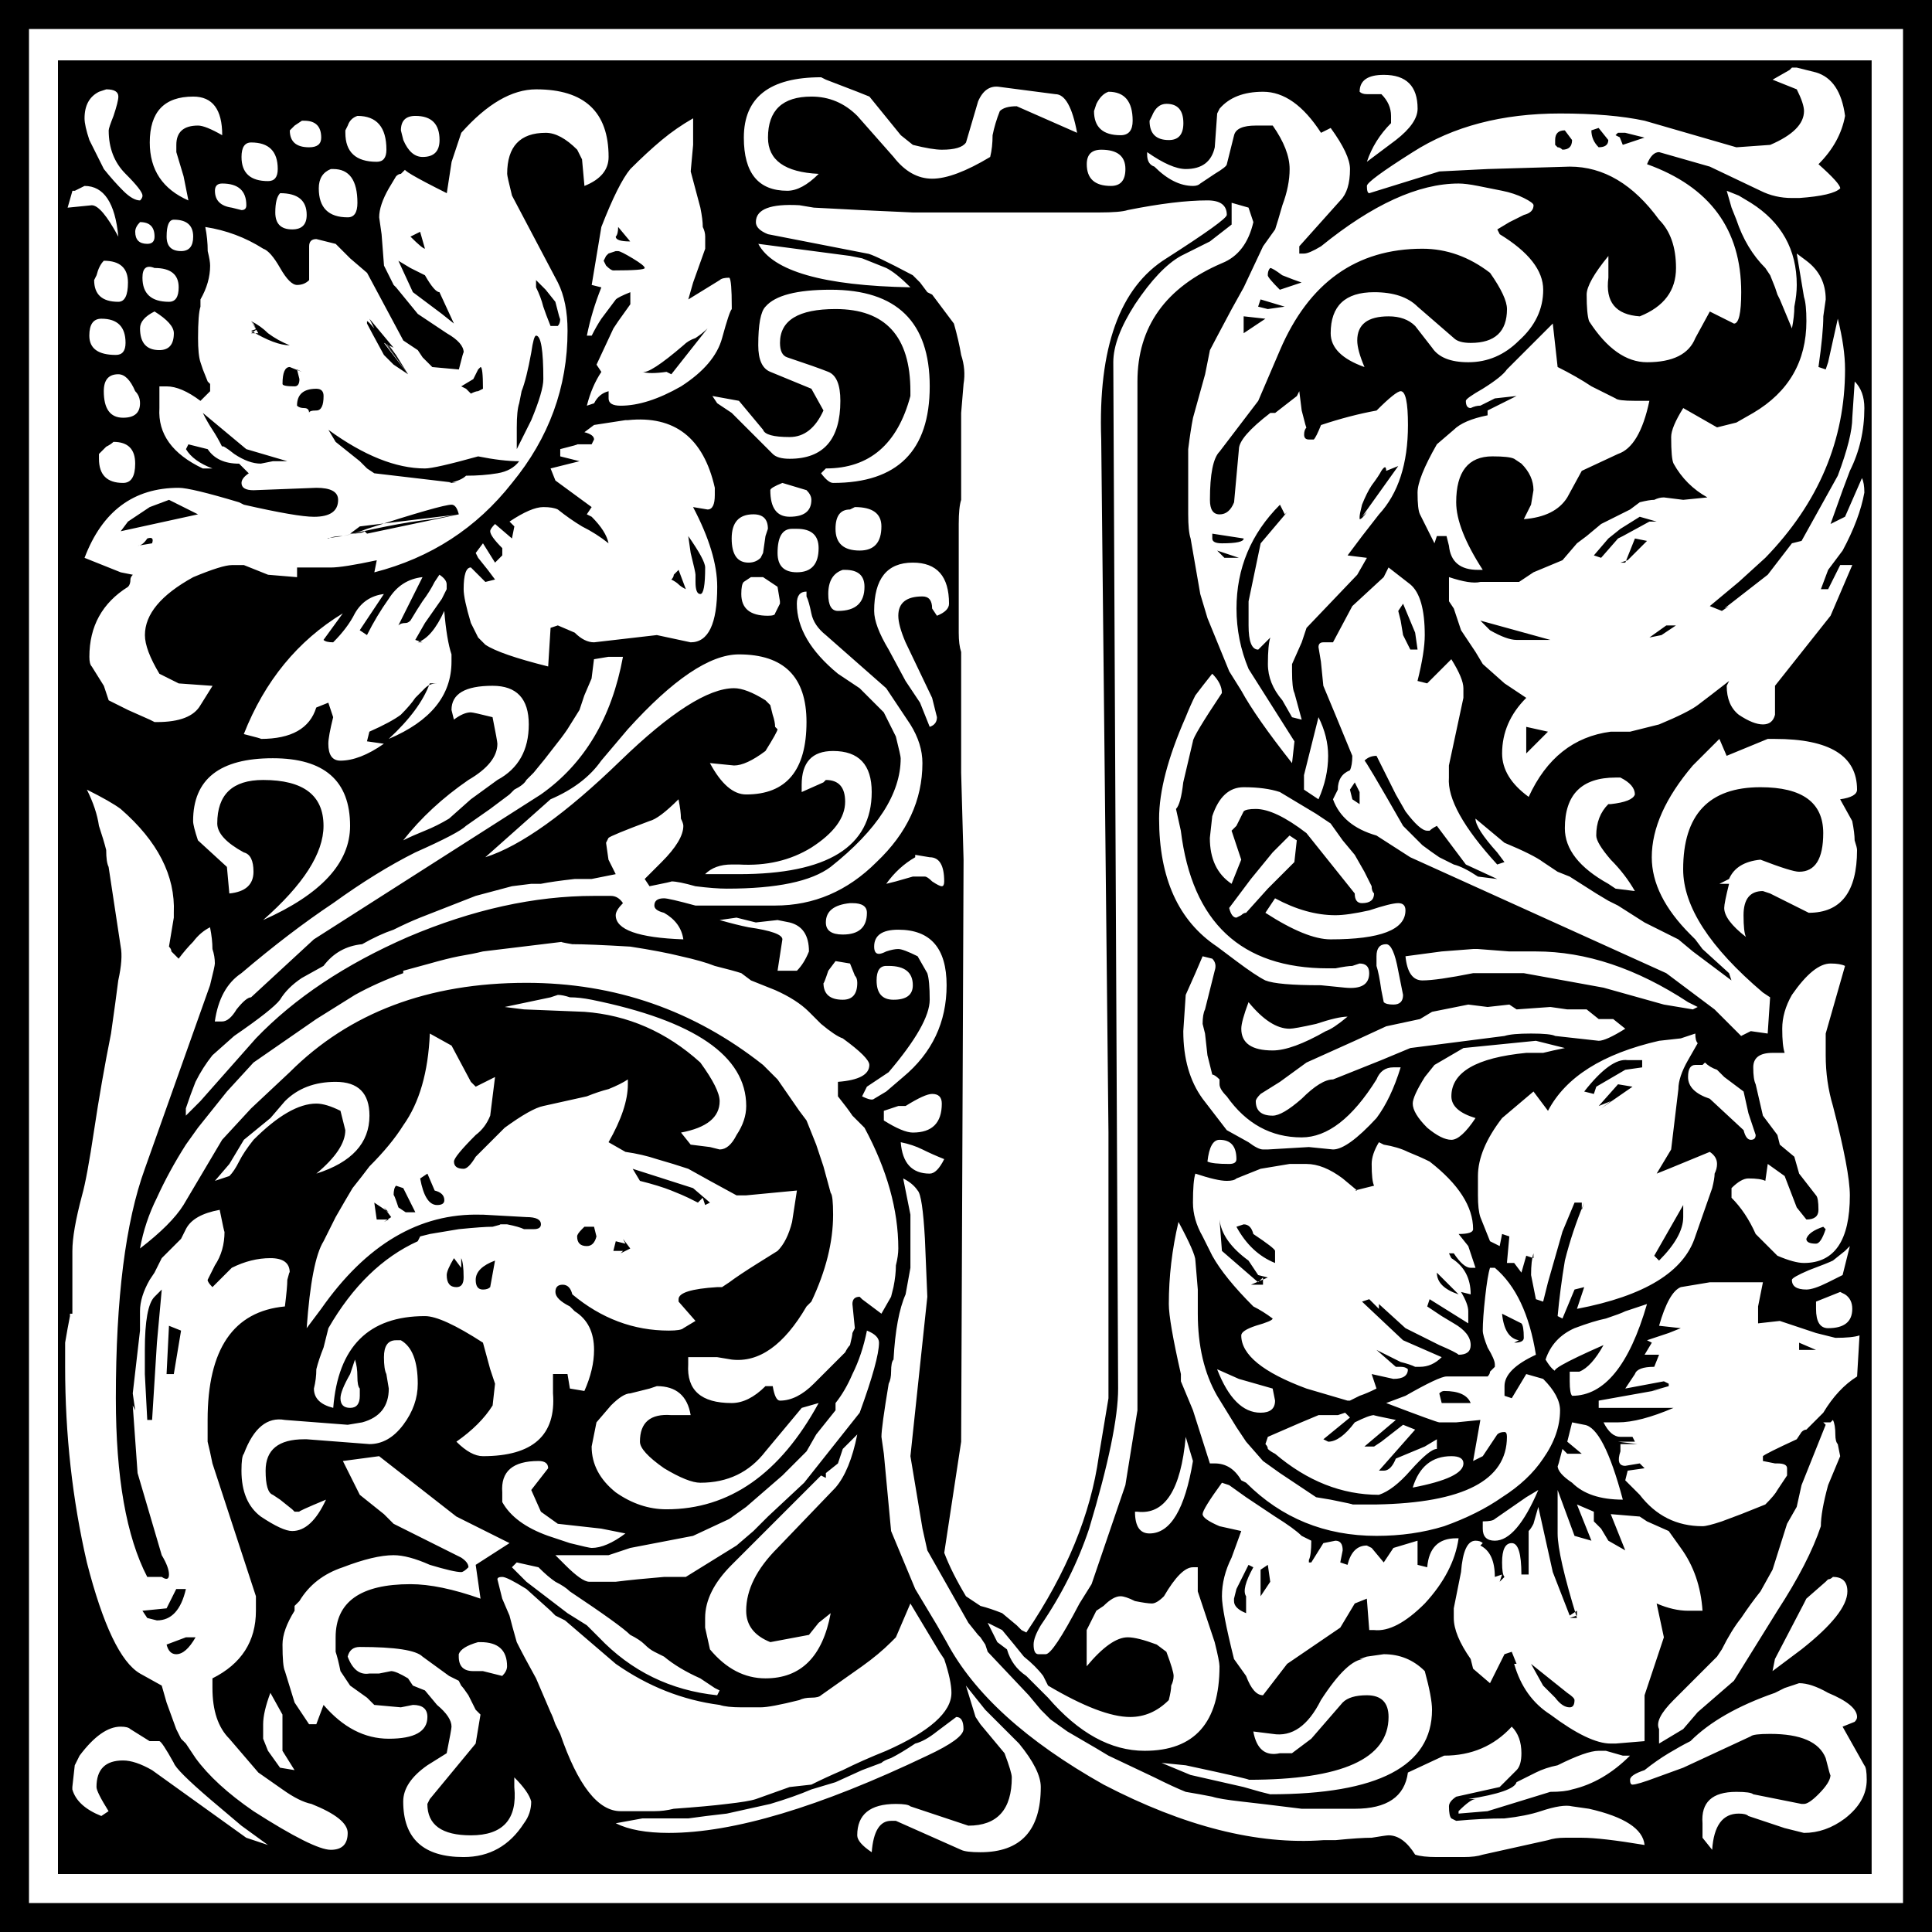 <?xml version="1.0" encoding="UTF-8"?>
<svg version="1.1" viewBox="0 0 500 500" xmlns="http://www.w3.org/2000/svg">
<g transform="translate(-146.86 -119.79)">
<path d="m146.86 619.79v-500h500v500h-500m7.5-7.5h485v-485h-485v485m7.5-7.5v-469.38h469.38v469.38h-469.38m443.75-464.38 6.25 2.5c1.25 2.501 1.875 4.375 1.875 5.625-4.7e-4 3.334-2.917 6.25-8.75 8.75l-8.75 0.625-23.75-6.875c-5.834-1.25-13.125-1.875-21.875-1.875-15 4.7e-4 -27.709 3.334-38.125 10-7.917 5-11.875 7.917-11.875 8.75-4.7e-4 1.25 0.208 1.875 0.625 1.875l18.125-5.625 12.5-0.625 21.25-0.625c8.749 4.7e-4 16.458 4.584 23.125 13.75 2.916 2.917 4.375 7.084 4.375 12.5-4.7e-4 5.834-3.126 10-9.375 12.5-6.25-0.416-8.959-3.749-8.125-10v-5.625c-3.751 4.584-5.625 7.917-5.625 10-4.7e-4 3.334 0.208 5.625 0.625 6.875 4.583 7.084 9.583 10.625 15 10.625 6.666 4.7e-4 10.833-2.083 12.5-6.25l3.75-6.875 6.25 3.125c1.25 4.7e-4 1.875-2.708 1.875-8.125-4.7e-4 -16.25-8.126-27.291-24.375-33.125 0.833-2.083 1.875-3.124 3.125-3.125l13.125 3.75 13.125 6.25c2.499 1.25 5.208 1.875 8.125 1.875h1.875c5.833-0.416 9.374-1.25 10.625-2.5-4.7e-4 -0.833-1.875-2.916-5.625-6.25 3.749-3.749 6.041-7.916 6.875-12.5-0.834-6.25-3.334-9.999-7.5-11.25l-5-1.25h-1.25l-0.625 0.625-4.375 2.5m-101.25 3.75c1.666 1.667 2.499 3.542 2.5 5.625v1.875c-2.917 2.917-5 6.25-6.25 10 1.666-1.25 4.166-3.124 7.5-5.625 3.749-2.916 5.625-5.625 5.625-8.125-4.7e-4 -5.833-2.917-8.749-8.75-8.75-4.167 4.7e-4 -6.25 1.459-6.25 4.375 0.416 0.417 1.041 0.625 1.875 0.625h3.75m-145.62 20.625c-8.75-0.416-13.125-3.541-13.125-9.375-3.1e-4 -7.083 3.75-10.625 11.25-10.625 4.583 4.7e-4 8.541 1.667 11.875 5l9.375 10.625c2.916 3.751 6.25 5.625 10 5.625 3.75 4.7e-4 8.75-1.875 15-5.625 0.417-1.666 0.625-3.541 0.625-5.625 0.416-2.083 1.041-4.166 1.875-6.25 0.833-0.833 2.291-1.25 4.375-1.25-3.1e-4 4.7e-4 5.208 2.292 15.625 6.875-1.25-6.666-3.125-9.999-5.625-10l-14.375-1.875c-2.5-0.416-4.375 0.834-5.625 3.75l-3.125 10.625c-0.834 1.25-2.917 1.875-6.25 1.875-1.667 4.7e-4 -4.167-0.416-7.5-1.25l-3.125-2.5-8.125-10-3.125-1.25-8.125-3.125-1.25-0.625c-13.334 4.7e-4 -20 5.209-20 15.625-3.1e-4 9.167 3.75 13.75 11.25 13.75 2.5 4.7e-4 5.208-1.458 8.125-4.375m-186.25-21.25c-2.5 1.25-3.75 3.542-3.75 6.875-1.6e-4 1.25 0.417 3.126 1.25 5.625 1.25 2.501 2.5 5 3.75 7.5 1.667 2.084 3.333 3.959 5 5.625 1.667 1.667 3.125 2.501 4.375 2.5 0.417-0.416 0.625-0.833 0.625-1.25-1.6e-4 -0.833-1.458-2.708-4.375-5.625-2.917-2.916-4.375-6.666-4.375-11.25-1.6e-4 -0.416 0.417-1.666 1.25-3.75 0.833-2.499 1.25-4.166 1.25-5-1.6e-4 -1.25-1.042-1.875-3.125-1.875l-1.875 0.625m93.75 10.625-2.5 7.5-1.25 8.125-1.25 0.625 1.25-0.625c-8.333-4.166-11.875-6.25-10.625-6.25-0.417 0.417-0.833 0.834-1.25 1.25-0.417 4.7e-4 -0.833 0.209-1.25 0.625l-1.875 3.125c-1.667 2.917-2.5 5.417-2.5 7.5l0.625 4.375 0.625 8.125 2.5 5 0.625 0.625 5.625 6.875c2.5 1.667 5 3.334 7.5 5 2.916 1.667 4.375 3.334 4.375 5-1.6e-4 -0.416-0.417 1.042-1.25 4.375l-6.875-0.625-2.5-2.5-1.25-1.875-3.75-2.5-9.375-17.5-4.375-3.75-3.75-3.75c-3.333-0.833-5-1.25-5-1.25-1.25 4.7e-4 -1.875 0.625-1.875 1.875v8.75c-0.833 0.834-1.875 1.25-3.125 1.25-1.25 4.7e-4 -2.708-1.458-4.375-4.375-1.667-2.916-3.125-4.583-4.375-5-4.583-2.916-9.583-4.791-15-5.625 0.417 2.084 0.625 4.167 0.625 6.25 0.417 1.667 0.625 2.917 0.625 3.75-1.6e-4 2.917-0.833 5.834-2.5 8.75v1.875c-0.417 1.25-0.625 3.959-0.625 8.125-1.6e-4 2.917 0.208 5 0.625 6.25l0.625 1.875 1.25 3.125 0.625 0.625v1.875l-2.5 2.5c-3.333-2.499-6.25-3.749-8.75-3.75h-1.875v5.625c-0.417 6.667 3.333 11.875 11.25 15.625h2.5c-3.333-1.25-5.625-2.916-6.875-5l0.625-1.25 5 1.25c1.667 2.5 4.375 3.75 8.125 3.75l2.5 2.5c-1.25 0.834-1.875 1.667-1.875 2.5-1.6e-4 1.25 1.042 1.875 3.125 1.875l16.25-0.625c3.75 3.1e-4 5.625 1.042 5.625 3.125-1.6e-4 2.917-2.083 4.375-6.25 4.375-2.917 3.1e-4 -8.958-1.041-18.125-3.125l-1.25-0.625c-8.333-2.5-13.542-3.75-15.625-3.75-11.667 3.1e-4 -19.792 6.042-24.375 18.125 4.167 1.667 7.292 2.917 9.375 3.75 2.083 0.417 3.125 0.625 3.125 0.625-0.417 0.417-0.625 0.834-0.625 1.25-1.6e-4 0.834-0.208 1.459-0.625 1.875-6.667 4.167-10 10.209-10 18.125-1.6e-4 1.25 0.208 2.084 0.625 2.5l3.125 5 1.25 3.75 5 2.5 5.625 2.5 1.25 0.625h0.625c5.833 3.1e-4 9.583-1.458 11.25-4.375l3.125-5-8.75-0.625-5-2.5c-2.5-4.166-3.75-7.5-3.75-10-1.6e-4 -5.416 4.167-10.416 12.5-15 5-2.083 8.333-3.125 10-3.125h3.125l6.25 2.5 7.5 0.625v-2.5h8.75c2.083 3.1e-4 6.042-0.625 11.875-1.875l-0.625 3.125c14.583-3.75 26.458-11.458 35.625-23.125 9.583-11.666 14.375-24.791 14.375-39.375-1.6e-4 -5-0.834-9.166-2.5-12.5l-11.875-22.5c-0.834-3.333-1.25-5.208-1.25-5.625-1.6e-4 -7.083 3.333-10.625 10-10.625 2.5 4.7e-4 5.208 1.459 8.125 4.375l1.25 2.5 0.625 6.875c4.166-1.666 6.25-4.166 6.25-7.5-1.6e-4 -11.666-6.25-17.5-18.75-17.5-6.25 4.7e-4 -12.709 3.751-19.375 11.25m177.5 5v0.625c-3.1e-4 1.667 0.625 2.709 1.875 3.125 3.333 3.334 6.666 5 10 5 0.833 4.7e-4 1.458-0.208 1.875-0.625l3.75-2.5c2.083-1.25 3.125-2.083 3.125-2.5l1.875-7.5c0.416-1.666 2.291-2.499 5.625-2.5h4.375c2.916 4.167 4.375 7.917 4.375 11.25-4.7e-4 2.917-0.625 6.042-1.875 9.375-0.834 2.917-1.459 5-1.875 6.25l-3.125 4.375-5 10.625-3.125 5.625c-3.334 6.25-5.209 9.792-5.625 10.625l-1.25 6.25-3.125 11.25c-0.417 2.084-0.834 4.792-1.25 8.125-3.1e-4 2.917-3.1e-4 6.042 0 9.375v7.5c-3.1e-4 2.917 0.208 5 0.625 6.25l2.5 14.375 1.875 6.25 5.625 13.75 3.125 5c2.499 4.584 6.875 10.834 13.125 18.75l0.625-5.625-11.875-18.75c-2.084-5-3.125-10.208-3.125-15.625-3.1e-4 -10.416 3.749-19.375 11.25-26.875l1.25 2.5 0.625-0.625-6.875 8.125-3.125 15v6.25c-4.7e-4 4.167 0.833 6.25 2.5 6.25l3.125-3.125c-0.417 1.25-0.625 3.542-0.625 6.875-4.7e-4 3.334 1.25 6.459 3.75 9.375l2.5 4.375 2.5 0.625-1.875-6.875c-0.417-0.833-0.625-2.708-0.625-5.625v-1.875l2.5-5.625 1.25-3.75 13.125-13.75 2.5-4.375-5-0.625 3.75-5 4.375-5.625c5-5.416 7.5-13.125 7.5-23.125-4.7e-4 -5.833-0.625-8.749-1.875-8.75-0.834 4.7e-4 -2.917 1.667-6.25 5-4.584 0.834-9.376 2.084-14.375 3.75-0.834 2.084-1.459 3.334-1.875 3.75h-1.25c-0.834 3.1e-4 -1.25-0.416-1.25-1.25-4.7e-4 -0.833 0.208-1.458 0.625-1.875-4.7e-4 0.417-0.417-1.041-1.25-4.375l-0.625-5-0.625 1.25-5.625 4.375h-1.25c-5.417 4.167-8.125 7.292-8.125 9.375l-1.25 13.75c-0.834 2.084-2.084 3.125-3.75 3.125-1.667 3.1e-4 -2.5-1.25-2.5-3.75-3.1e-4 -6.666 0.833-10.833 2.5-12.5l10-13.125 5.625-13.125c7.5-17.5 19.791-26.25 36.875-26.25 6.25 4.7e-4 12.083 2.084 17.5 6.25 2.916 4.167 4.375 7.292 4.375 9.375-4.7e-4 5.834-3.126 8.751-9.375 8.75-2.084 4.7e-4 -3.542-0.416-4.375-1.25l-9.375-8.125c-2.501-2.499-6.25-3.749-11.25-3.75-7.5 4.7e-4 -11.25 3.542-11.25 10.625-4.7e-4 3.751 2.916 6.667 8.75 8.75-1.25-2.916-1.875-5.208-1.875-6.875-4.7e-4 -4.166 2.708-6.25 8.125-6.25 2.916 4.7e-4 5.208 0.834 6.875 2.5l4.375 5.625c1.666 2.501 4.791 3.751 9.375 3.75 5 4.7e-4 9.374-1.875 13.125-5.625 4.166-3.749 6.25-8.124 6.25-13.125-4.7e-4 -5-3.751-9.791-11.25-14.375l-0.625-1.25 3.125-1.875 3.75-1.875c1.666-0.416 2.499-1.25 2.5-2.5-4.7e-4 -0.416-0.834-1.041-2.5-1.875-1.667-0.833-3.542-1.458-5.625-1.875-2.084-0.416-4.167-0.833-6.25-1.25-2.084-0.416-3.751-0.625-5-0.625-10.417 4.7e-4 -22.292 5.417-35.625 16.25-2.084 1.25-3.542 1.875-4.375 1.875h-1.25v-1.875l10.625-11.875c1.666-1.666 2.499-4.375 2.5-8.125-4.7e-4 -2.499-1.667-6.041-5-10.625l-2.5 1.25h1.875-1.875c-4.584-7.083-9.584-10.625-15-10.625-5 4.7e-4 -8.75 1.459-11.25 4.375l-0.625 1.25-0.625 8.75c-0.834 3.751-3.334 5.625-7.5 5.625-2.5 4.7e-4 -5.834-1.458-10-4.375m-10-15.625c-1.25 0.417-2.292 1.459-3.125 3.125l-0.625 1.875c-3.1e-4 4.167 2.291 6.25 6.875 6.25 2.083 4.7e-4 3.125-1.25 3.125-3.75-3.1e-4 -5-2.084-7.5-6.25-7.5m-238.12 28.125-1.25-6.25-1.875-6.25v-1.875c-1.6e-4 -3.333 1.875-5 5.625-5 1.25 4.7e-4 3.333 0.834 6.25 2.5-1.6e-4 -6.666-2.5-9.999-7.5-10-7.5 4.7e-4 -11.25 3.959-11.25 11.875-1.6e-4 7.084 3.333 12.084 10 15m253.12-25c-1.667 4.7e-4 -2.917 1.042-3.75 3.125l-0.625 1.25c-3.1e-4 3.334 1.666 5 5 5 2.5 4.7e-4 3.75-1.458 3.75-4.375-3.1e-4 -3.333-1.459-5-4.375-5m-197.5 9.375c1.25 2.917 2.917 4.375 5 4.375 2.917 4.7e-4 4.375-1.458 4.375-4.375-1.6e-4 -4.166-2.083-6.25-6.25-6.25-2.5 4.7e-4 -3.75 1.25-3.75 3.75l0.625 2.5m-11.875-6.25c-1.25 0.417-2.083 1.25-2.5 2.5l-0.625 1.25v0.625c-1.6e-4 5 2.708 7.5 8.125 7.5 1.667 4.7e-4 2.5-1.041 2.5-3.125-1.6e-4 -5.833-2.5-8.749-7.5-8.75m86.875 0.625c-2.917 1.667-5.625 3.542-8.125 5.625-2.5 2.084-5.209 4.584-8.125 7.5-2.084 2.501-4.584 7.5-7.5 15l-2.5 15 2.5 0.625c-1.667 4.167-2.917 8.334-3.75 12.5h1.25c0.833-1.666 1.666-3.124 2.5-4.375 1.25-1.666 2.5-3.333 3.75-5 0.416-0.416 1.666-1.041 3.75-1.875v3.125l-3.125 4.375-1.25 1.875-4.375 9.375 1.25 1.875c-1.667 2.501-2.917 5.417-3.75 8.75l1.875-0.625c0.833-1.666 2.083-2.708 3.75-3.125v1.875c-1.6e-4 1.25 1.041 1.875 3.125 1.875 4.583 4.7e-4 9.791-1.666 15.625-5 5.833-3.749 9.375-7.916 10.625-12.5 1.25-4.583 2.083-7.083 2.5-7.5v-0.625c-3.1e-4 -4.583-0.209-7.083-0.625-7.5-1.25 4.7e-4 -2.084 0.209-2.5 0.625l-8.125 5 1.25-4.375 3.125-8.75v-3.125c-3.1e-4 -0.833-0.208-1.666-0.625-2.5-3.1e-4 -1.25-0.208-2.916-0.625-5l-2.5-9.375 0.625-6.875v-6.875m-101.25 0.625-1.875 1.25-1.25 1.25c-1.6e-4 2.917 1.667 4.375 5 4.375 2.083 4.7e-4 3.125-0.833 3.125-2.5-1.6e-4 -2.916-1.458-4.375-4.375-4.375h-0.625m-13.125 5.625c-1.667 4.7e-4 -2.5 1.25-2.5 3.75-1.6e-4 4.167 2.292 6.25 6.875 6.25 1.667 4.7e-4 2.5-1.041 2.5-3.125-1.6e-4 -4.583-2.292-6.875-6.875-6.875m220 1.875c-2.5 4.7e-4 -3.75 1.25-3.75 3.75-3.1e-4 3.751 2.083 5.625 6.25 5.625 2.5 4.7e-4 3.75-1.458 3.75-4.375-3.1e-4 -3.333-2.084-5-6.25-5m-199.38 5c-2.083 0.834-3.125 2.501-3.125 5-1.6e-4 5 2.5 7.5 7.5 7.5 1.667 4.7e-4 2.5-1.25 2.5-3.75-1.6e-4 -5.833-2.083-8.749-6.25-8.75h-0.625m-28.125 3.75c-1.25 4.7e-4 -1.875 0.625-1.875 1.875-1.6e-4 2.501 1.458 3.959 4.375 4.375l2.5 0.625c0.833 4.7e-4 1.25-0.416 1.25-1.25-1.6e-4 -3.749-2.083-5.625-6.25-5.625m-26.875 13.75c-0.833-8.749-3.75-13.125-8.75-13.125-0.833 0.417-1.667 0.834-2.5 1.25-0.417 4.7e-4 -0.625 4.7e-4 -0.625 0l-1.25 4.375 6.25-0.625c1.667 4.7e-4 3.958 2.709 6.875 8.125m416.25-11.875 1.25 4.375 1.25 3.125c1.666 5 4.166 9.167 7.5 12.5l1.25 1.875 1.25 3.125 0.625 1.875 0.625 1.25 3.125 7.5c0.416-2.083 0.625-3.958 0.625-5.625 0.416-2.083 0.625-3.958 0.625-5.625-4.7e-4 -9.166-3.959-16.25-11.875-21.25l-3.125-1.875-3.125-1.25m-374.38 0.625c-0.833 0.834-1.25 2.501-1.25 5-1.6e-4 2.917 1.458 4.375 4.375 4.375 2.5 4.7e-4 3.75-1.25 3.75-3.75-1.6e-4 -3.749-2.292-5.625-6.875-5.625m163.75 21.25 1.875 1.875 1.875 2.5 1.25 0.625 5.625 7.5c0.833 2.917 1.458 5.625 1.875 8.125 0.833 2.501 1.042 5 0.625 7.5l-0.625 7.5v22.5c-0.417 1.25-0.625 3.334-0.625 6.25v28.125c-3.1e-4 2.084 0.208 3.75 0.625 5v31.25l0.625 22.5-0.625 150.62-4.375 28.75c1.25 3.333 3.125 7.083 5.625 11.25 1.25 0.833 2.5 1.667 3.75 2.5 1.666 0.417 3.541 1.042 5.625 1.875l3.75 3.125 1.25 1.25 1.25 0.625c10.416-15.417 16.666-30.625 18.75-45.625l2.5-15v-68.75l-1.875-179.38c-0.834-23.75 4.791-39.375 16.875-46.875 10.416-6.666 15.625-10.416 15.625-11.25-3.1e-4 -2.499-1.667-3.749-5-3.75-5.417 4.7e-4 -12.292 0.834-20.625 2.5-1.25 0.417-3.75 0.625-7.5 0.625h-15c-12.084 4.7e-4 -23.125 4.7e-4 -33.125 0-9.584-0.416-18.125-0.833-25.625-1.25l-3.75-0.625c-7.5-0.416-11.25 1.042-11.25 4.375-3.1e-4 1.25 1.041 2.292 3.125 3.125l25.625 5c0.833 4.7e-4 4.791 1.875 11.875 5.625m82.5-13.125-5.625 4.375-7.5 3.75c-3.75 2.084-7.709 6.25-11.875 12.5-3.75 5.834-5.625 10.834-5.625 15l1.25 265.62c-3.1e-4 7.5-2.5 19.583-7.5 36.25-2.917 8.75-7.084 17.083-12.5 25-1.25 2.083-1.875 3.75-1.875 5-3.1e-4 1.667 0.417 2.5 1.25 2.5h1.875c1.25 0 4.166-4.375 8.75-13.125l3.125-5 8.75-25.625 3.125-19.375v-266.25c-3.1e-4 -14.166 7.291-24.375 21.875-30.625 4.166-1.666 6.875-5.208 8.125-10.625l-1.25-3.75-4.375-1.25v5.625m-273.75-1.25c-1.25 4.7e-4 -1.875 1.459-1.875 4.375-1.6e-4 2.501 1.25 3.751 3.75 3.75 2.083 4.7e-4 3.125-1.25 3.125-3.75-1.6e-4 -2.916-1.667-4.375-5-4.375m-8.75 0.625c-0.833 0.834-1.25 1.667-1.25 2.5-1.6e-4 2.084 1.042 3.126 3.125 3.125 1.25 4.7e-4 1.875-0.625 1.875-1.875-1.6e-4 -2.499-1.25-3.749-3.75-3.75m160 5.625c3.75 7.084 16.875 10.834 39.375 11.25-2.5-2.499-4.584-4.166-6.25-5l-6.25-2.5-3.125-0.625-23.75-3.125m257.5 43.75-4.375 2.5c-3.334 0.834-5 1.25-5 1.25-4.7e-4 3.1e-4 -2.917-1.666-8.75-5-2.084 3.334-3.126 5.834-3.125 7.5-4.7e-4 3.75 0.208 6.042 0.625 6.875 2.083 3.75 5 6.667 8.75 8.75l-6.25 0.625-5-0.625c-0.834 3.1e-4 -1.667 0.209-2.5 0.625-0.834 3.1e-4 -2.084 0.209-3.75 0.625l-2.5 1.875-7.5 3.75-3.75 3.125-2.5 1.875-3.75 4.375-7.5 3.125-3.75 2.5h-10c-1.667 0.417-4.375 3.1e-4 -8.125-1.25v6.25l1.25 1.875 1.875 5.625 3.75 5.625 1.875 3.125 5.625 5 5.625 3.75c-4.167 4.167-6.25 8.959-6.25 14.375-4.7e-4 4.167 2.291 7.917 6.875 11.25 4.583-10 11.666-15.625 21.25-16.875h5l7.5-1.875c5-2.083 8.333-3.75 10-5 1.666-1.25 4.375-3.333 8.125-6.25l-0.625 1.25c-4.7e-4 3.334 1.041 5.834 3.125 7.5 2.499 1.667 4.583 2.5 6.25 2.5 1.666 3.1e-4 2.708-0.833 3.125-2.5v-7.5l14.375-18.125c1.25-2.916 3.124-7.291 5.625-13.125h-3.125l-3.125 6.25h-1.875l1.875-5 3.75-5c2.916-5.416 4.791-10.416 5.625-15-6.2e-4 -1.666-0.209-2.916-0.625-3.75l-4.375 10-3.75 1.875 3.125-8.75 1.875-5c2.499-5 3.749-10.416 3.75-16.25-6.2e-4 -2.916-0.834-5.208-2.5-6.875l-0.625 9.375c-6.2e-4 3.334-1.25 8.334-3.75 15l-9.375 16.875-2.5 0.625-6.25 8.125-11.25 8.75 1.25-0.625-1.875 1.25-3.125-1.25 7.5-6.25 6.875-6.25c13.75-14.166 20.625-30.416 20.625-48.75-4.7e-4 -3.749-0.625-8.124-1.875-13.125l-2.5 11.25-0.625 1.875-1.875-0.625c0.833-5.833 1.25-10.208 1.25-13.125 0.416-2.916 0.625-4.375 0.625-4.375-4.7e-4 -4.166-1.667-7.5-5-10l-2.5-1.875 1.875 11.25c0.416 1.25 0.625 3.334 0.625 6.25-4.7e-4 10.417-4.584 18.334-13.75 23.75m-426.88-39.375c-0.833 0.834-1.458 2.084-1.875 3.75l-0.625 1.25c-1.6e-4 3.751 2.083 5.625 6.25 5.625 1.667 4.7e-4 2.5-1.666 2.5-5-1.6e-4 -3.749-2.083-5.625-6.25-5.625m13.125 1.875c-2.083-0.833-3.125 4.7e-4 -3.125 2.5-1.6e-4 4.167 2.292 6.25 6.875 6.25 1.667 4.7e-4 2.5-1.25 2.5-3.75-1.6e-4 -3.333-2.083-5-6.25-5m173.12 36.875c-2.084 4.584-5 6.875-8.75 6.875-4.167 3.1e-4 -6.459-0.625-6.875-1.875l-6.25-7.5-6.875-1.25 1.25 1.875 3.75 2.5 10.625 10.625c0.833 0.834 2.291 1.25 4.375 1.25 8.75 3.1e-4 13.125-5 13.125-15-3.1e-4 -4.166-1.042-6.666-3.125-7.5-2.084-0.833-5.625-2.083-10.625-3.75-1.25-0.416-1.875-1.666-1.875-3.75-3.1e-4 -5.833 4.791-8.749 14.375-8.75 12.916 4.7e-4 19.375 7.084 19.375 21.25v1.25c-3.334 12.5-10.625 18.75-21.875 18.75l-1.25 1.25c1.25 1.667 2.291 2.5 3.125 2.5 16.666 3.1e-4 25-8.333 25-25-3.1e-4 -16.666-8.542-25-25.625-25-8.75 4.7e-4 -14.375 1.459-16.875 4.375-1.25 1.25-1.875 4.584-1.875 10-3.1e-4 3.751 1.042 6.042 3.125 6.875l10.625 4.375 3.125 5.625m-173.12-25.625c-2.5 1.25-3.75 2.709-3.75 4.375-1.6e-4 3.751 1.667 5.625 5 5.625 2.5 4.7e-4 3.75-1.458 3.75-4.375-1.6e-4 -1.666-1.667-3.541-5-5.625m-13.75 1.875c-2.083 4.7e-4 -3.125 1.459-3.125 4.375-1.6e-4 3.334 2.292 5 6.875 5 1.667 4.7e-4 2.5-1.041 2.5-3.125-1.6e-4 -4.166-2.083-6.25-6.25-6.25m375.62 1.25-11.875 11.875c-0.834 1.25-2.917 2.917-6.25 5-2.917 1.667-4.375 2.709-4.375 3.125-4.7e-4 1.25 0.416 1.875 1.25 1.875 0.833-0.416 1.666-0.625 2.5-0.625 0.833-0.416 2.083-1.041 3.75-1.875l5.625-0.625-7.5 3.75v1.25c-4.167 0.834-7.084 2.084-8.75 3.75l-4.375 3.75c-3.334 5.834-5 10-5 12.5-4.7e-4 2.917 0.208 4.792 0.625 5.625l3.75 7.5 0.625-1.875h2.5l0.625 2.5c0.416 4.167 2.916 6.25 7.5 6.25h1.25c-4.584-7.083-6.875-12.916-6.875-17.5-4.7e-4 -7.916 3.124-11.875 9.375-11.875 2.916 3.1e-4 4.791 0.209 5.625 0.625l1.875 1.25c2.083 2.084 3.124 4.375 3.125 6.875l-0.625 3.75-1.875 3.75c5.416-0.416 9.166-2.291 11.25-5.625l3.75-6.875 9.375-4.375c3.749-1.25 6.458-5.833 8.125-13.75h-3.75c-2.917 4.7e-4 -4.584-0.208-5-0.625-1.667-0.833-3.751-1.875-6.25-3.125-2.501-1.666-5.417-3.333-8.75-5l-1.25-11.25m-375 17.5c-1.6e-4 4.584 1.667 6.875 5 6.875 2.917 3.1e-4 4.375-1.25 4.375-3.75-1.6e-4 -1.25-0.417-2.291-1.25-3.125-1.25-2.916-2.708-4.375-4.375-4.375-2.5 4.7e-4 -3.75 1.459-3.75 4.375m126.88 8.75-2.5 1.875c1.666 0.417 2.5 1.042 2.5 1.875l-0.625 1.25h-3.75c0.417 3.1e-4 -1.042 0.417-4.375 1.25v1.875l5 1.25-7.5 1.875 1.25 3.125 9.375 6.875-1.25 1.875 1.25 0.625c2.5 2.5 3.958 4.792 4.375 6.875-2.084-1.666-4.375-3.125-6.875-4.375-2.084-1.25-4.167-2.708-6.25-4.375-0.834-0.416-2.084-0.625-3.75-0.625-2.084 3.1e-4 -5 1.25-8.75 3.75l1.25 1.25-0.625 3.125-4.375-3.75c-0.834 0.834-1.25 1.459-1.25 1.875-1.6e-4 0.834 1.041 2.292 3.125 4.375v1.875l-1.875 1.875-3.125-5-1.875 2.5 0.625 1.25 2.5 3.125 1.875 2.5-2.5 0.625-3.75-3.75c-1.25 3.1e-4 -1.875 1.875-1.875 5.625-1.6e-4 1.667 0.625 4.584 1.875 8.75l1.875 3.75 1.875 1.875c2.5 1.667 7.916 3.542 16.25 5.625l0.625-10 1.875-0.625 4.375 1.875c1.666 1.667 3.333 2.5 5 2.5l16.25-1.875 8.75 1.875c4.583 3.1e-4 6.875-4.791 6.875-14.375-3.1e-4 -5.833-2.084-12.708-6.25-20.625l3.75 0.625c1.25 3.1e-4 1.875-1.25 1.875-3.75v-1.875c-2.917-12.916-10.417-18.75-22.5-17.5h-0.625l-8.125 1.25m-124.38 4.375c-0.417 0.417-1.042 0.834-1.875 1.25l-1.875 1.875v1.25c-1.6e-4 4.167 2.083 6.25 6.25 6.25 2.083 3.1e-4 3.125-1.666 3.125-5-1.6e-4 -3.75-1.875-5.625-5.625-5.625m173.12 10.625c-2.084 0.834-3.125 1.459-3.125 1.875-3.1e-4 4.584 1.666 6.875 5 6.875 3.75 3.1e-4 5.625-1.458 5.625-4.375-3.1e-4 -0.833-0.417-1.666-1.25-2.5l-6.25-1.875m17.5 6.875c-2.5 3.1e-4 -3.75 1.667-3.75 5-3.1e-4 3.75 2.083 5.625 6.25 5.625 3.75 3.1e-4 5.625-2.083 5.625-6.25-3.1e-4 -3.333-2.292-5-6.875-5l-1.25 0.625m-21.875 6.875 0.625-1.875c-3.1e-4 -2.5-1.25-3.75-3.75-3.75-3.75 3.1e-4 -5.625 2.084-5.625 6.25-3.1e-4 4.167 1.458 6.25 4.375 6.25 1.25 3.1e-4 2.291-0.416 3.125-1.25l0.625-1.25 0.625-4.375m8.125-1.875h-1.25c-2.5 3.1e-4 -3.75 2.084-3.75 6.25-3.1e-4 3.334 1.666 5 5 5 3.75 3.1e-4 5.625-2.083 5.625-6.25-3.1e-4 -3.333-1.875-5-5.625-5m23.75 31.25 4.375 8.125 3.75 5.625 2.5 6.25c1.25-0.416 1.875-1.25 1.875-2.5-3.1e-4 3.1e-4 -0.417-1.666-1.25-5l-6.875-14.375c-1.25-2.916-1.875-5.208-1.875-6.875-3.1e-4 -3.333 2.083-5 6.25-5 1.666 3.1e-4 2.5 1.042 2.5 3.125l1.25 1.875c2.083-0.833 3.125-1.875 3.125-3.125-3.1e-4 -7.083-3.125-10.625-9.375-10.625-6.667 3.1e-4 -10 4.167-10 12.5-3.1e-4 2.5 1.25 5.834 3.75 10m128.12-18.75-8.125 7.5-5 9.375h-2.5c-0.834 3.1e-4 -1.25 0.417-1.25 1.25l0.625 3.75 0.625 6.25 3.125 7.5c2.916 7.084 4.375 10.625 4.375 10.625-4.7e-4 1.667-0.209 2.917-0.625 3.75-2.084 0.834-3.126 2.5-3.125 5l-1.25 2.5c1.666 4.584 5.416 7.709 11.25 9.375l8.75 5.625 66.25 30 12.5 9.375 6.875 6.875 2.5-1.25 4.375 0.625 0.625-9.375-1.875-1.25c-13.75-11.666-20.625-22.291-20.625-31.875-4.7e-4 -14.166 6.666-21.25 20-21.25 10.833 3.1e-4 16.25 3.959 16.25 11.875-4.7e-4 6.667-2.084 10-6.25 10-1.25 3.1e-4 -4.584-1.042-10-3.125-4.167 0.417-6.875 2.084-8.125 5l-2.5 1.25h2.5c-0.834 3.334-1.25 5.417-1.25 6.25-4.7e-4 2.084 1.875 4.584 5.625 7.5-0.417-0.833-0.625-2.708-0.625-5.625-4.7e-4 -4.166 1.666-6.25 5-6.25l1.875 0.625 10 5c8.333 3.1e-4 12.499-5.416 12.5-16.25-6.3e-4 -0.417-0.209-1.25-0.625-2.5-6.3e-4 -1.25-0.209-2.916-0.625-5l-3.125-5.625c2.916-0.417 4.374-1.25 4.375-2.5-6.3e-4 -8.75-7.084-13.125-21.25-13.125h-1.875l-10.625 4.375-1.875-4.375-6.875 6.875c-7.084 8.334-10.625 16.25-10.625 23.75-4.7e-4 6.667 3.333 13.334 10 20l1.25 1.25 1.875 2.5 6.875 6.25 0.625 1.875-10-7.5-3.75-3.125-8.75-4.375-6.875-4.375-2.5-1.25-3.125-1.875-6.875-4.375-3.125-1.25-3.75-2.5c-1.667-1.25-5-2.916-10-5l-7.5-6.25c-4.7e-4 1.667 1.875 4.584 5.625 8.75l1.875 2.5-1.875 0.625c-8.751-9.583-12.917-17.083-12.5-22.5v-3.125l3.75-17.5v-2.5c-4.7e-4 -1.666-1.042-4.166-3.125-7.5l-6.25 6.25-2.5-0.625c1.25-5 1.875-8.958 1.875-11.875-4.7e-4 -6.666-1.25-11.041-3.75-13.125l-5.625-4.375-1.25 2.5m-140-1.875c-2.5 0.834-3.75 2.917-3.75 6.25-3.1e-4 2.917 0.833 4.375 2.5 4.375 4.583 3.1e-4 6.875-2.083 6.875-6.25-3.1e-4 -2.916-1.667-4.375-5-4.375h-0.625m-104.38 1.25-1.25 1.875c-0.833 1.667-1.875 3.334-3.125 5-0.833 1.25-1.875 2.917-3.125 5-0.417 0.417-0.833 0.625-1.25 0.625-0.833 3.1e-4 -1.458 0.209-1.875 0.625l6.25-12.5c-3.75 0.417-6.667 2.292-8.75 5.625-2.083 2.917-3.958 6.042-5.625 9.375l-1.875-1.25 6.25-9.375c-3.333 0.417-5.833 2.084-7.5 5-1.25 2.5-3.125 5-5.625 7.5-1.25 3.1e-4 -2.083-0.208-2.5-0.625l5-6.875c-11.667 7.084-20.208 17.5-25.625 31.25 3.333 0.834 4.792 1.25 4.375 1.25 7.917 3.1e-4 12.708-2.708 14.375-8.125l3.125-1.25 1.25 3.75c-0.833 3.334-1.25 5.625-1.25 6.875-1.6e-4 2.917 1.042 4.375 3.125 4.375 3.333 3.1e-4 7.083-1.458 11.25-4.375l-4.375-0.625 0.625-2.5c3.75-1.666 6.458-3.125 8.125-4.375 1.667-1.666 2.917-3.125 3.75-4.375 1.25-1.25 2.083-2.083 2.5-2.5 0.833-0.833 1.875-1.25 3.125-1.25h-1.875c-1.667 4.584-5.208 9.375-10.625 14.375 10.833-4.583 16.25-11.25 16.25-20v-1.875c-0.834-2.5-1.458-6.25-1.875-11.25-2.083 4.584-4.375 7.292-6.875 8.125h1.25l-1.875-0.625 2.5-4.375 4.375-6.25 1.25-2.5v-1.25c-1.6e-4 -0.833-0.625-1.666-1.875-2.5m78.75 1.875c-0.417 0.417-0.625 1.459-0.625 3.125-3.1e-4 3.75 2.291 5.625 6.875 5.625 1.25 3.1e-4 1.875-0.208 1.875-0.625l1.25-2.5v-0.625l-0.625-3.75-3.75-2.5h-3.125l-1.875 1.25m36.25 33.75 3.125 6.25c0.833 3.334 1.25 5.209 1.25 5.625-3.1e-4 9.167-6.042 18.542-18.125 28.125-5 3.75-13.959 5.625-26.875 5.625-2.084 3.1e-4 -4.792-0.208-8.125-0.625-2.917-0.833-5-1.25-6.25-1.25 0.417 3.1e-4 -1.458 0.417-5.625 1.25l-1.25-1.875 4.375-4.375c3.75-3.75 5.625-6.875 5.625-9.375-3.1e-4 -0.417-0.209-1.042-0.625-1.875-3.1e-4 -1.25-0.208-2.916-0.625-5-3.334 3.334-5.834 5.209-7.5 5.625-6.667 2.5-10.209 3.959-10.625 4.375l-0.625 1.25 0.625 4.375 1.875 3.75c-2.084 0.417-4.167 0.834-6.25 1.25-1.667 3.1e-4 -3.125 3.1e-4 -4.375 0-3.75 0.417-6.667 0.833-8.75 1.25-1.667 3.1e-4 -2.5 3.1e-4 -2.5 0l-5 0.625-9.375 2.5-14.375 5.625c-2.083 0.834-4.375 1.875-6.875 3.125-2.5 0.834-5.208 2.084-8.125 3.75-4.167 0.417-7.5 2.292-10 5.625l-5.625 3.125c-2.5 1.667-4.375 3.542-5.625 5.625-1.25 1.667-5.208 4.792-11.875 9.375l-5.625 5c-1.667 2.084-3.125 4.375-4.375 6.875-0.833 2.084-1.667 4.375-2.5 6.875v1.875l3.75-3.75 14.375-16.25c10-10.416 23.125-19.166 39.375-26.25 16.666-7.083 32.708-10.625 48.125-10.625h4.375c1.25 3.1e-4 2.291 0.625 3.125 1.875-1.25 1.25-1.875 2.292-1.875 3.125-1.6e-4 3.75 5.833 5.834 17.5 6.25-0.417-2.916-2.084-5.208-5-6.875-1.667-0.417-2.5-1.042-2.5-1.875-3.1e-4 -1.25 0.833-1.875 2.5-1.875 0.833 3.1e-4 3.541 0.625 8.125 1.875h20.625c10 3.1e-4 18.75-3.75 26.25-11.25 7.916-7.5 11.875-16.041 11.875-25.625-3.1e-4 -3.333-1.042-6.666-3.125-10l-6.25-9.375-15.625-13.75c-2.084-1.666-3.334-3.541-3.75-5.625-0.417-2.083-0.834-3.541-1.25-4.375-3.1e-4 -0.833-3.1e-4 -1.25 0-1.25-1.667 3.1e-4 -2.5 1.042-2.5 3.125-3.1e-4 6.25 3.541 12.292 10.625 18.125l5.625 3.75 6.25 6.25m-66.25 4.375-6.875 8.125c-2.917 4.167-7.292 7.5-13.125 10l-16.875 15c9.166-2.916 20.833-11.25 35-25 12.916-12.5 22.708-18.75 29.375-18.75 2.083 3.1e-4 4.791 1.042 8.125 3.125l1.25 1.25 0.625 2.5c0.417 1.25 0.625 2.292 0.625 3.125l0.625 0.625c-3.1e-4 0.417-1.042 2.292-3.125 5.625-3.334 2.5-6.042 3.75-8.125 3.75l-6.25-0.625c2.916 5.417 6.041 8.125 9.375 8.125 10.416 3.1e-4 15.625-6.25 15.625-18.75-3.1e-4 -11.666-5.834-17.5-17.5-17.5-7.5 3.1e-4 -17.084 6.459-28.75 19.375m-5-18.75-3.75 0.625-0.625 5-1.875 4.375-1.25 3.75-3.125 5c-0.834 1.25-2.084 2.917-3.75 5-1.25 1.667-2.917 3.75-5 6.25l-1.875 1.875c-0.417 0.834-1.458 1.667-3.125 2.5l-1.25 1.25-5 3.75-6.25 4.375c-1.25 1.25-5.625 3.542-13.125 6.875-6.667 3.334-13.75 7.709-21.25 13.125-7.5 5-15.417 11.042-23.75 18.125-3.75 2.5-6.042 6.667-6.875 12.5h1.875c1.25 1.6e-4 2.5-1.041 3.75-3.125 1.667-2.083 2.917-3.125 3.75-3.125l16.25-15 58.75-37.5c11.25-7.916 18.333-19.791 21.25-35.625h-3.75m156.25 4.375c-1.667 2.084-3.125 3.959-4.375 5.625-0.834 1.667-1.667 3.542-2.5 5.625-4.584 10.417-6.875 19.167-6.875 26.25-3.1e-4 15.417 5 26.459 15 33.125l5 3.75c3.333 2.5 5.833 4.167 7.5 5 2.083 0.833 6.875 1.25 14.375 1.25l6.25 0.625c4.166 0.417 6.25-0.833 6.25-3.75-4.7e-4 -1.666-0.834-2.5-2.5-2.5-4.7e-4 3.1e-4 -0.625 0.209-1.875 0.625-0.834 3.1e-4 -2.292 0.209-4.375 0.625h-1.875c-22.5 3.1e-4 -35.209-11.875-38.125-35.625l-1.25-5.625c0.833-0.833 1.458-3.125 1.875-6.875l2.5-10.625c-3.1e-4 -0.833 2.5-5 7.5-12.5-3.1e-4 -1.666-0.834-3.333-2.5-5m-196.25 11.875c1.666-1.25 3.125-1.875 4.375-1.875 0.417 3.1e-4 2.291 0.417 5.625 1.25 0.833 4.167 1.25 6.459 1.25 6.875-1.6e-4 3.334-2.5 6.459-7.5 9.375-6.667 4.584-12.292 9.792-16.875 15.625 1.667-0.833 3.542-1.666 5.625-2.5 2.083-0.833 4.167-1.875 6.25-3.125l5.625-5 6.875-5c5.416-2.916 8.125-7.708 8.125-14.375-1.6e-4 -6.666-3.125-10-9.375-10-7.084 3.1e-4 -10.625 2.084-10.625 6.25l0.625 2.5m223.75-0.625-3.75 15v3.75l3.75 2.5c1.666-3.75 2.499-7.5 2.5-11.25-4.7e-4 -3.333-0.834-6.666-2.5-10m-158.75 40.625h8.75c22.916 3.1e-4 34.375-7.083 34.375-21.25-3.1e-4 -7.083-3.334-10.625-10-10.625-5.417 3.1e-4 -8.125 2.917-8.125 8.75v1.875l5.625-2.5 0.625-0.625c3.333 3.1e-4 5 1.875 5 5.625-3.1e-4 4.167-2.917 8.125-8.75 11.875-5.417 3.334-11.667 4.792-18.75 4.375h-1.875c-2.917 3.1e-4 -5.209 0.833-6.875 2.5m-123.12 5c4.167-0.417 6.25-2.291 6.25-5.625-1.6e-4 -2.916-0.833-4.583-2.5-5-4.583-2.5-6.875-5-6.875-7.5-1.6e-4 -7.5 3.958-11.25 11.875-11.25 10.417 3.1e-4 15.625 3.959 15.625 11.875-1.6e-4 7.084-5.208 15.209-15.625 24.375 15-6.666 22.5-14.791 22.5-24.375-1.6e-4 -11.666-6.667-17.5-20-17.5-13.75 3.1e-4 -20.625 5.417-20.625 16.25-1.6e-4 0.834 0.417 2.5 1.25 5l7.5 6.875 0.625 6.875m356.88-2.5 1.875 1.25 5 0.625c-1.667-2.916-3.751-5.625-6.25-8.125-2.501-2.916-3.751-5-3.75-6.25-4.7e-4 -3.333 1.041-6.041 3.125-8.125h0.625c3.749-0.417 5.833-1.25 6.25-2.5-4.7e-4 -1.666-1.25-3.125-3.75-4.375h-1.25c-8.751 3.1e-4 -13.125 4.375-13.125 13.125-4.7e-4 5.417 3.749 10.209 11.25 14.375m-102.5-17.5-0.625 5.625c-3.1e-4 5.417 1.875 9.375 5.625 11.875l2.5-6.25-2.5-7.5 1.25-1.25 1.875-3.75c0.416-0.417 1.458-0.625 3.125-0.625 3.333 3.1e-4 7.708 2.084 13.125 6.25l12.5 15.625c-4.7e-4 1.667 0.625 2.5 1.875 2.5 2.083 3.1e-4 3.124-0.833 3.125-2.5-0.417-0.417-0.625-1.042-0.625-1.875l-1.875-3.75-2.5-4.375-3.125-3.75-3.125-4.375-3.75-2.5-9.375-5.625c-2.501-0.833-5.625-1.25-9.375-1.25-3.75 3.1e-4 -6.459 2.5-8.125 7.5m-291.25-6.875c1.667 3.334 2.708 6.459 3.125 9.375 0.833 2.5 1.458 4.584 1.875 6.25-1.6e-4 2.084 0.208 3.542 0.625 4.375l3.125 20.625c0.417 2.084 0.208 5-0.625 8.75-0.417 3.334-1.042 7.917-1.875 13.75-1.667 8.334-3.125 16.667-4.375 25-1.25 8.334-2.292 13.959-3.125 16.875-1.667 6.25-2.5 11.042-2.5 14.375v16.25h-0.625v0.625c-0.417 2.083-0.833 4.375-1.25 6.875-1.6e-4 2.083-1.6e-4 4.167 0 6.25-1.6e-4 17.5 1.875 34.375 5.625 50.625 4.167 16.25 8.75 25.833 13.75 28.75l5.625 3.125 1.25 4.375 2.5 6.875 1.25 2.5 1.25 1.25 2.5 3.75c3.333 4.583 8.333 9.167 15 13.75 10.417 6.667 17.083 10 20 10 2.917 0 4.375-1.458 4.375-4.375-1.6e-4 -2.5-3.125-5-9.375-7.5-2.083-0.417-4.583-1.667-7.5-3.75l-6.25-4.375-7.5-8.75c-2.917-2.917-4.375-7.292-4.375-13.125v-2.5c7.5-3.75 11.25-9.583 11.25-17.5v-3.75l-11.25-34.375c-0.417-2.083-0.833-3.958-1.25-5.625-1.6e-4 -2.083-1.6e-4 -3.958 0-5.625-1.6e-4 -18.333 6.667-28.125 20-29.375 0.417-3.333 0.625-5.625 0.625-6.875 0.417-1.667 0.625-2.292 0.625-1.875-1.6e-4 -2.5-1.667-3.75-5-3.75-3.333 1.6e-4 -6.667 0.833-10 2.5l-5 5c-0.833-0.833-1.25-1.458-1.25-1.875-1.6e-4 1.6e-4 0.625-1.25 1.875-3.75 1.667-2.5 2.5-5.417 2.5-8.75-1.6e-4 0.417-0.417-1.458-1.25-5.625-4.583 0.834-7.5 2.5-8.75 5l-1.25 2.5-5 5-1.875 3.75-1.25 1.875c-1.667 2.917-2.5 5.625-2.5 8.125v5l-1.875 16.25 0.625 4.375-0.625-1.25v7.5-7.5l1.25 17.5 6.25 21.25c1.25 2.083 1.875 3.75 1.875 5-1.6e-4 1.25-0.625 1.458-1.875 0.625h-3.75c-5.417-10.417-8.125-25.833-8.125-46.25-1.6e-4 -25.833 2.5-45.625 7.5-59.375l16.875-47.5c0.833-3.333 1.25-5.208 1.25-5.625-1.6e-4 -1.25-0.208-2.5-0.625-3.75-1.6e-4 -1.666-0.208-3.541-0.625-5.625-1.667 0.833-3.125 2.084-4.375 3.75-1.25 1.25-2.5 2.709-3.75 4.375l-1.875-1.875c-1.6e-4 -0.417-0.208-0.833-0.625-1.25l1.25-7.5v-1.25c0.417-9.583-4.167-18.541-13.75-26.875-1.667-1.25-4.583-2.916-8.75-5m311.25 11.875-4.375 4.375-5.625 6.875-5.625 7.5c0.416 1.667 1.041 2.5 1.875 2.5l1.25-0.625c0.416-0.416 0.833-0.625 1.25-0.625l5.625-6.25 6.875-6.875 0.625-5.625-1.875-1.25m-96.875 5.625c-2.917 1.667-5.417 3.959-7.5 6.875l2.5-0.625 4.375-1.25h3.125c0.416 3.1e-4 1.041 0.417 1.875 1.25 1.25 0.834 2.083 1.25 2.5 1.25 0.417 3.1e-4 0.625-0.417 0.625-1.25-3.1e-4 -4.166-1.25-6.25-3.75-6.25l-3.75-0.625v0.625m93.125 10.625-2.5 3.75c7.083 4.584 12.708 6.875 16.875 6.875 12.916 3.1e-4 19.375-2.5 19.375-7.5-4.7e-4 -1.25-0.625-1.875-1.875-1.875-1.25 3.1e-4 -3.751 0.625-7.5 1.875-3.751 0.834-6.667 1.25-8.75 1.25-5 3.1e-4 -10.209-1.458-15.625-4.375m-110 1.25c-4.167 0.417-6.25 2.084-6.25 5-3.1e-4 2.084 1.458 3.125 4.375 3.125 4.166 3.1e-4 6.25-1.875 6.25-5.625-3.1e-4 -1.666-1.25-2.5-3.75-2.5h-0.625m-33.75 4.375c2.916 0.833 5.416 1.458 7.5 1.875 5.833 0.833 8.75 1.875 8.75 3.125l-1.25 8.125h5c1.25-1.25 2.291-2.916 3.125-5-3.1e-4 -4.166-1.667-6.666-5-7.5l-3.125-0.625-5.625 0.625-5-1.25-4.375 0.625m51.25 9.375 2.5 4.375c0.417 1.25 0.625 3.542 0.625 6.875-3.1e-4 4.167-3.542 10.417-10.625 18.75l-5.625 3.75-1.25 2.5c1.666 0.834 2.708 1.042 3.125 0.625l3.125-1.875 4.375-3.75c7.5-6.25 11.25-14.166 11.25-23.75-3.1e-4 -9.583-4.167-14.375-12.5-14.375-4.167 3.1e-4 -6.25 1.458-6.25 4.375-3.1e-4 1.25 0.417 1.875 1.25 1.875 0.417 3.1e-4 1.042-0.208 1.875-0.625 1.25-0.417 2.291-0.625 3.125-0.625 0.833 3.1e-4 2.5 0.625 5 1.875m-126.25 1.875-6.875 1.875v0.625c-4.583 1.667-8.75 3.542-12.5 5.625-3.333 2.084-6.667 4.167-10 6.25l-16.25 11.25-6.875 7.5-7.5 9.375-3.125 4.375c-2.917 4.584-5.417 9.167-7.5 13.75-2.083 4.167-3.542 8.542-4.375 13.125 5.417-4.167 9.167-7.917 11.25-11.25l10-16.875 7.5-8.125 10-9.375c15.417-15.416 35.833-23.125 61.25-23.125 22.916 3.1e-4 43.333 7.084 61.25 21.25l3.75 3.75 5.625 8.125 1.875 2.5 2.5 6.25 1.875 5.625 1.875 6.875c0.417 0.417 0.625 2.292 0.625 5.625-3.1e-4 7.083-1.875 14.583-5.625 22.5l-1.25 1.25c-5.834 10-12.292 14.583-19.375 13.75l-3.75-0.625h-7.5v1.875c-0.417 6.667 3.333 10 11.25 10 2.916 1.6e-4 5.833-1.458 8.75-4.375h1.875c0.417 2.5 1.042 3.75 1.875 3.75 2.916 1.6e-4 5.833-1.458 8.75-4.375l8.125-8.125c0.417-0.833 0.833-1.458 1.25-1.875 0.416-1.667 0.625-2.708 0.625-3.125 0.417-0.833 0.625-1.25 0.625-1.25l-0.625-6.25c-3.1e-4 -1.25 0.625-1.875 1.875-1.875l0.625 0.625 5 3.75 2.5-4.375 0.625-2.5c0.417-2.083 0.625-3.958 0.625-5.625 0.417-1.667 0.625-3.125 0.625-4.375-3.1e-4 -10-2.917-20.416-8.75-31.25-0.834-0.833-1.875-1.875-3.125-3.125-0.834-1.25-2.084-2.916-3.75-5v-3.75c5.416-0.416 8.125-1.875 8.125-4.375-3.1e-4 -1.25-2.292-3.541-6.875-6.875-1.25-0.417-3.125-1.666-5.625-3.75l-3.125-3.125c-2.084-2.083-5-3.958-8.75-5.625l-6.25-2.5-2.5-1.875c-1.25-0.417-3.542-1.042-6.875-1.875-2.084-0.833-5-1.666-8.75-2.5-3.334-0.833-7.709-1.666-13.125-2.5-7.084-0.417-12.084-0.625-15-0.625-2.5-0.417-3.334-0.625-2.5-0.625l-20.625 2.5c-1.667 0.417-3.75 0.834-6.25 1.25-2.084 0.417-4.583 1.042-7.5 1.875m246.88 10c0.416 0.417 1.25 0.625 2.5 0.625 1.666 3.1e-4 2.499-0.833 2.5-2.5l-1.25-6.25c-0.834-4.583-1.875-6.875-3.125-6.875-1.667 3.1e-4 -2.501 1.042-2.5 3.125-4.7e-4 0.417-4.7e-4 1.25 0 2.5 0.416 1.25 0.833 3.334 1.25 6.25l0.625 3.125m5.625-11.875c0.416 4.167 1.875 6.25 4.375 6.25 2.499 3.1e-4 6.875-0.625 13.125-1.875h13.125l20.625 3.75 15.625 4.375 7.5 1.25 1.25-0.625-2.5-1.25c-13.334-8.75-26.459-13.125-39.375-13.125h-6.875l-8.125-0.625h-1.25l-8.125 0.625-9.375 1.25m-57.5 19.375c-3.1e-4 7.084 1.666 12.917 5 17.5l6.25 8.125 5.625 3.125c1.666 1.25 2.916 1.875 3.75 1.875h1.25l10.625-0.625 6.25 0.625c2.499 1.6e-4 6.25-2.708 11.25-8.125 2.499-3.333 4.583-7.708 6.25-13.125h-1.875c-2.084 1.6e-4 -3.542 1.042-4.375 3.125-6.25 10-12.709 15-19.375 15-7.917 1.6e-4 -14.375-3.541-19.375-10.625-1.25-1.25-1.875-2.291-1.875-3.125v-1.25c-0.834-0.833-1.459-1.25-1.875-1.25l-1.25-5-0.625-5.625-0.625-2.5c-3.1e-4 -1.666 0.208-2.916 0.625-3.75l2.5-10c0.416-1.25 0.208-2.291-0.625-3.125l-2.5-0.625-1.875 4.375-2.5 5.625-0.625 9.375m-90-18.125-1.875 2.5c-0.834 2.5-1.25 3.542-1.25 3.125-3.1e-4 2.917 1.666 4.375 5 4.375 2.5 3.1e-4 3.75-1.458 3.75-4.375-3.1e-4 -0.833-0.209-1.458-0.625-1.875l-1.25-3.125-3.75-0.625m13.125 1.25c-1.667 3.1e-4 -2.5 1.25-2.5 3.75-3.1e-4 3.334 1.458 5 4.375 5 3.333 3.1e-4 5-1.25 5-3.75-3.1e-4 -3.333-2.084-5-6.25-5h-0.625m234.38 7.5c-1.667 2.917-2.501 5.834-2.5 8.75-4.7e-4 2.917 0.208 5 0.625 6.25h-3.125c-3.334 1.6e-4 -5 1.25-5 3.75-4.7e-4 2.084 0.208 3.542 0.625 4.375l1.875 8.125 3.75 5 0.625 2.5 3.75 3.125 1.25 4.375 4.375 5.625c0.416 0.417 0.625 1.667 0.625 3.75-4.7e-4 1.667-1.042 2.5-3.125 2.5l-2.5-3.125-3.125-8.125-4.375-3.125-0.625 4.375c-0.834-0.417-2.292-0.625-4.375-0.625-1.25 1.6e-4 -2.709 0.834-4.375 2.5v2.5c2.499 2.5 4.583 5.625 6.25 9.375l5.625 5.625c2.916 1.25 5.208 1.875 6.875 1.875 7.916 1.6e-4 11.875-5.833 11.875-17.5-4.7e-4 -4.166-1.459-11.875-4.375-23.125-1.25-4.166-1.875-8.541-1.875-13.125v-5.625l5-17.5c-0.834-0.417-2.084-0.625-3.75-0.625-2.917 3.1e-4 -6.25 2.709-10 8.125m-333.12 3.125 5 0.625 15.625 0.625c11.25 0.834 21.25 5.209 30 13.125 3.333 4.584 5 7.917 5 10-3.1e-4 4.167-3.334 6.875-10 8.125l2.5 3.125 5 0.625 2.5 0.625c1.666 1.6e-4 3.125-1.25 4.375-3.75 1.666-2.5 2.5-5 2.5-7.5-3.1e-4 -12.916-13.334-22.083-40-27.5-2.084-0.417-3.959-0.625-5.625-0.625-1.25-0.417-2.292-0.625-3.125-0.625l-1.875 0.625-11.875 2.5m192.5-1.25c-1.25 3.334-1.875 5.625-1.875 6.875-3.1e-4 3.75 2.708 5.625 8.125 5.625 3.333 1.6e-4 7.916-1.666 13.75-5 1.25-0.417 3.124-1.666 5.625-3.75-1.667 1.6e-4 -4.375 0.625-8.125 1.875-3.751 0.834-6.042 1.25-6.875 1.25-3.334 1.6e-4 -6.875-2.291-10.625-6.875m97.5 6.875-3.125-2.5h-3.75l-3.125-2.5h-5l-4.375-0.625-8.75 0.625-1.875-1.25-5.625 0.625-5-0.625-9.375 1.875-3.125 1.875-8.75 1.875-8.125 3.75-12.5 5.625-6.875 5-5 3.125c-0.834 0.833-1.25 1.458-1.25 1.875-4.7e-4 2.5 1.458 3.75 4.375 3.75 1.666 1.6e-4 4.166-1.458 7.5-4.375 3.333-3.333 6.041-5 8.125-5l12.5-5 7.5-3.125 24.375-3.125c1.25-0.416 3.541-0.625 6.875-0.625 3.333 1.6e-4 5.416 0.209 6.25 0.625l11.25 1.25c1.25 1.6e-4 3.541-1.042 6.875-3.125m-309.38 1.25c-0.417 10-2.708 17.917-6.875 23.75-2.083 3.334-5 6.875-8.75 10.625-1.25 1.667-2.708 3.542-4.375 5.625-1.25 2.084-2.708 4.584-4.375 7.5l-3.125 6.25c-2.083 3.333-3.542 10.833-4.375 22.5l3.75-5c11.667-16.667 25.417-24.791 41.25-24.375h0.625l11.25 0.625c2.5 1.6e-4 3.75 0.625 3.75 1.875-1.6e-4 0.833-0.625 1.25-1.875 1.25-0.417 1.6e-4 -1.25 1.6e-4 -2.5 0-0.833-0.417-2.292-0.833-4.375-1.25h-1.875c0.417 1.6e-4 -0.208 0.208-1.875 0.625-1.667 1.6e-4 -4.584 0.208-8.75 0.625l-7.5 1.25-2.5 0.625-0.625 1.25c-9.167 4.167-16.875 11.667-23.125 22.5l-1.25 5c-0.833 2.083-1.458 3.958-1.875 5.625-1.6e-4 1.667-0.208 3.333-0.625 5-1.6e-4 2.5 1.667 4.167 5 5 1.25-15.833 9.167-23.75 23.75-23.75 2.917 1.6e-4 7.916 2.292 15 6.875l1.875 6.875 1.25 3.75-0.625 5.625c-2.084 3.333-5.209 6.458-9.375 9.375 2.5 2.5 4.791 3.75 6.875 3.75 12.916 1.6e-4 18.958-5.417 18.125-16.25v-5h3.75l0.625 3.75 3.75 0.625c1.666-3.75 2.5-7.292 2.5-10.625-1.6e-4 -4.583-1.667-7.917-5-10l-1.25-1.25c-2.5-1.25-3.75-2.5-3.75-3.75-1.6e-4 -1.25 0.625-1.875 1.875-1.875 1.25 1.6e-4 2.083 0.833 2.5 2.5 7.5 6.25 15.833 9.375 25 9.375 2.083 1.6e-4 3.333-0.208 3.75-0.625l3.125-1.875-4.375-5v-0.625c-3.1e-4 -1.667 3.333-2.708 10-3.125h1.25c-3.1e-4 1.6e-4 0.625-0.417 1.875-1.25 1.666-1.25 4.166-2.917 7.5-5l5-3.125c1.666-1.667 2.916-4.167 3.75-7.5l1.25-8.125-13.125 1.25h-2.5l-6.875-3.75-5.625-3.125c-2.5-0.833-5.209-1.666-8.125-2.5-2.5-0.833-5.209-1.458-8.125-1.875l-4.375-2.5c3.333-5.833 5-10.833 5-15v-1.25c-1.25 0.833-2.917 1.667-5 2.5-1.667 0.417-3.542 1.042-5.625 1.875l-11.25 2.5c-2.084 0.417-5.417 2.292-10 5.625l-7.5 7.5c-1.25 2.084-2.292 3.125-3.125 3.125-1.667 1.6e-4 -2.5-0.625-2.5-1.875-1.6e-4 -0.833 1.875-3.125 5.625-6.875 1.666-1.25 2.916-2.916 3.75-5l1.25-10-5 2.5-1.25-1.25-5-9.375-5.625-3.125m327.5 0-3.75 1.25-5.625 0.625c-14.584 3.334-24.167 9.375-28.75 18.125l-3.75-5-8.125 6.875c-4.167 5.417-6.25 10.417-6.25 15v5c-4.7e-4 2.5 0.208 4.375 0.625 5.625l2.5 6.25 2.5 1.25 0.625-3.125 1.875 0.625-0.625 6.875h1.875l1.875 2.5 1.25-4.375 1.875 0.625v-1.25c-0.417 1.25-0.625 3.125-0.625 5.625-4.7e-4 1.6e-4 0.416 2.083 1.25 6.25l1.875 0.625 1.25-5 3.75-13.125 3.125-7.5h1.875v1.875l0.625-1.875c-2.084 5-3.751 10-5 15-0.834 5-1.459 9.792-1.875 14.375l1.25 0.625 3.125-7.5 2.5-0.625-1.875 5.625c17.5-3.333 27.708-9.583 30.625-18.75l4.375-12.5c0.416-1.666 0.625-2.916 0.625-3.75 0.416-0.833 0.625-1.666 0.625-2.5-4.7e-4 -1.25-0.625-2.291-1.875-3.125l-10.625 4.375-3.125 1.25 3.75-6.25 1.875-15.625c-4.7e-4 -2.083 0.833-4.583 2.5-7.5 1.666-2.916 2.499-4.375 2.5-4.375-0.417-0.416-0.625-1.25-0.625-2.5m-41.25 1.875-18.75 1.875-7.5 4.375-2.5 3.125c-2.084 3.334-3.126 5.625-3.125 6.875-4.7e-4 1.667 1.25 3.75 3.75 6.25 2.499 2.084 4.583 3.125 6.25 3.125 1.666 1.6e-4 3.749-1.875 6.25-5.625-4.167-1.25-6.25-3.125-6.25-5.625-4.7e-4 -6.25 6.458-10 19.375-11.25 1.25 1.6e-4 2.708 1.6e-4 4.375 0 1.666-0.417 3.541-0.833 5.625-1.25l-7.5-1.875m45 15 8.75 8.125c0.416 1.667 1.041 2.5 1.875 2.5 0.833 1.6e-4 1.25-0.417 1.25-1.25l-1.875-5.625-1.25-5.625-5-3.75-1.875-1.875c-1.25-0.416-2.292-1.041-3.125-1.875l-0.625 0.625h-1.875c-1.25 1.6e-4 -1.875 1.042-1.875 3.125-4.7e-4 2.5 1.875 4.375 5.625 5.625m-368.75 0.625-3.75 4.375-6.875 5.625-3.75 6.25-3.75 4.375 3.75-1.25c0.833-0.833 1.667-2.083 2.5-3.75 0.833-1.666 2.083-3.541 3.75-5.625 6.25-6.25 11.667-9.375 16.25-9.375 1.667 1.6e-4 3.75 0.625 6.25 1.875 0.833 3.334 1.25 5 1.25 5-1.6e-4 3.334-2.5 7.084-7.5 11.25 9.167-2.916 13.75-7.916 13.75-15-1.6e-4 -5.833-2.917-8.75-8.75-8.75-5.417 1.6e-4 -9.792 1.667-13.125 5m160.62 1.25h-1.875c-3.1e-4 1.6e-4 -1.25 0.417-3.75 1.25v2.5c3.333 2.084 5.833 3.125 7.5 3.125 5 1.6e-4 7.5-2.5 7.5-7.5-3.1e-4 -1.666-0.834-2.5-2.5-2.5-1.25 1.6e-4 -3.542 1.042-6.875 3.125m78.125 14.375c0.833 0.417 2.708 0.625 5.625 0.625 1.25 1.6e-4 1.875-0.416 1.875-1.25-3.1e-4 -3.333-1.459-5-4.375-5-1.667 1.6e-4 -2.709 1.875-3.125 5.625m-79.375-5c0.417 5.417 2.916 8.125 7.5 8.125 1.25 1.6e-4 2.5-1.25 3.75-3.75-2.084-0.833-3.959-1.666-5.625-2.5-1.667-0.833-3.542-1.458-5.625-1.875m123.75 0c-1.25 2.084-1.875 3.959-1.875 5.625-4.7e-4 2.917 0.208 4.792 0.625 5.625l-5 1.25h0.625l-3.75-3.125c-3.334-2.5-6.459-3.75-9.375-3.75h-4.375l-7.5 1.25-6.25 2.5c-0.417 0.417-1.25 0.625-2.5 0.625-1.667 1.6e-4 -4.375-0.625-8.125-1.875-0.417 1.25-0.625 3.75-0.625 7.5-3.1e-4 2.917 0.833 5.833 2.5 8.75 0.416 0.833 0.833 1.667 1.25 2.5 0.416 0.833 0.833 1.667 1.25 2.5 2.083 3.75 5.625 8.125 10.625 13.125 1.666 0.833 3.333 1.875 5 3.125-4.7e-4 0.417-1.459 1.042-4.375 1.875-2.5 0.833-3.75 1.667-3.75 2.5-3.1e-4 5 5.625 9.583 16.875 13.75 7.083 2.083 10.625 3.125 10.625 3.125h0.625c0.833-0.417 1.666-0.833 2.5-1.25 1.25-0.417 2.708-1.042 4.375-1.875l-1.25-3.75 5.625 1.25c2.499 1.6e-4 3.749-0.833 3.75-2.5-0.417-0.417-1.042-0.625-1.875-0.625h-1.25l-5-4.375 6.25 3.125c1.666 0.417 2.916 0.833 3.75 1.25 0.833 1.6e-4 1.25 1.6e-4 1.25 0 2.083 1.6e-4 3.958-0.833 5.625-2.5l-10-4.375-10.625-10 1.875-0.625 2.5 2.5v-1.25l6.875 6.25 8.75 4.375c2.916 1.25 4.583 2.083 5 2.5 2.083 1.6e-4 3.124-0.833 3.125-2.5-4.7e-4 -2.083-1.459-3.958-4.375-5.625l-3.125-1.875-3.75-2.5 0.625-1.875 10 6.25v-3.125c-4.7e-4 -1.25-0.625-2.917-1.875-5l2.5 0.625c-4.7e-4 -4.167-1.667-7.292-5-9.375l-0.625-1.25h1.25c1.666 2.5 3.124 3.75 4.375 3.75h1.25l-1.875-5.625-2.5-3.125c2.499 1.6e-4 3.749-0.417 3.75-1.25-4.7e-4 -5.833-3.751-11.666-11.25-17.5-1.667-0.833-3.542-1.666-5.625-2.5-1.667-0.833-3.751-1.458-6.25-1.875l-1.25-0.625m-123.12 9.375 1.875 9.375v13.75l-1.25 6.875c-1.667 3.75-2.709 9.375-3.125 16.875-0.417 0.417-0.625 1.458-0.625 3.125-3.1e-4 1.25-0.208 2.292-0.625 3.125-1.25 7.5-1.875 12.083-1.875 13.75l0.625 4.375 1.875 20 6.25 15 5.625 9.375 2.5 4.375c7.083 13.333 20.625 25.625 40.625 36.875 20.833 10.833 39.791 15.625 56.875 14.375h3.125c4.166-0.417 7.291-0.625 9.375-0.625 2.499-0.417 3.958-0.625 4.375-0.625 2.499 0 4.791 1.667 6.875 5 1.25 0.417 3.124 0.625 5.625 0.625h6.875c2.083 0 3.749-0.208 5-0.625l16.875-3.75c1.25-0.417 2.708-0.625 4.375-0.625h4.375c3.333 0 8.749 0.625 16.25 1.875-0.417-4.167-5.209-7.292-14.375-9.375l-4.375-0.625c-1.667-0.417-4.375 0-8.125 1.25-2.501 0.833-5.625 1.458-9.375 1.875-3.751 0-7.917 0.208-12.5 0.625l-1.25-0.625c-0.417-0.417-0.625-1.458-0.625-3.125-4.7e-4 -0.833 0.625-1.667 1.875-2.5l11.25-2.5 4.375-4.375c0.833-0.833 1.25-2.292 1.25-4.375-4.7e-4 -2.917-0.834-5.208-2.5-6.875-4.584 5-10.417 7.5-17.5 7.5l-9.375 4.375c-0.834 6.25-5.417 9.375-13.75 9.375h-13.75c-6.667-0.833-11.875-1.458-15.625-1.875-3.75-0.417-6.25-0.833-7.5-1.25-2.084-0.417-4.375-0.833-6.875-1.25-2.084-0.833-4.792-2.083-8.125-3.75l-11.875-5.625-3.125-1.875-7.5-4.375-4.375-3.125-2.5-2.5-3.125-3.75-10.625-11.25-0.625-1.875-1.25-1.875-0.625-0.625-2.5-3.125-10.625-18.75-1.25-5.625-3.125-18.75 4.375-41.25-0.625-15c-0.417-7.5-1.042-11.666-1.875-12.5-0.834-1.25-2.084-2.291-3.75-3.125m71.25 11.25c-1.667 7.083-2.5 14.167-2.5 21.25-3.1e-4 2.917 1.041 8.958 3.125 18.125v1.875l3.125 7.5 4.375 13.75h1.25c2.916 1.6e-4 5.208 1.458 6.875 4.375l1.25 0.625c9.166 9.167 20.416 13.75 33.75 13.75 6.25 1.6e-4 12.083-0.833 17.5-2.5 5.833-2.083 10.833-4.583 15-7.5 4.583-2.917 8.124-6.25 10.625-10 2.916-4.167 4.375-8.333 4.375-12.5-4.7e-4 -2.5-1.459-5.208-4.375-8.125l-4.375-1.25-3.75 6.25-1.875-0.625v-2.5c-4.7e-4 -2.917 2.708-5.625 8.125-8.125-1.667-10.417-5.209-17.917-10.625-22.5h-1.25c-0.417 1.25-0.834 3.75-1.25 7.5-0.417 3.75-0.625 6.667-0.625 8.75-4.7e-4 0.833 0.416 2.292 1.25 4.375 1.25 2.083 1.875 3.542 1.875 4.375v0.625c-0.417 0.417-0.834 0.833-1.25 1.25-4.7e-4 0.417-0.209 0.833-0.625 1.25h-10.625c-1.25 1.6e-4 -4.792 1.667-10.625 5l-5 1.875c8.749 3.333 13.333 5 13.75 5h4.375l6.25-0.625-1.875 10.625 2.5-1.25 3.75-5.625c0.416-0.417 1.041-0.625 1.875-0.625 0.416 1.6e-4 0.625 0.417 0.625 1.25-4.7e-4 11.25-11.25 17.083-33.75 17.5h-6.25c0.416 1.6e-4 -1.459-0.417-5.625-1.25l-3.75-0.625-9.375-6.25-4.375-3.125-4.375-5-2.5-3.75-5-8.125c-3.334-5.833-5-12.917-5-21.25v-6.25l-0.625-7.5c-3.1e-4 -1.25-1.459-4.583-4.375-10m173.75 6.25-1.25 1.25-3.125 2.5c-0.834 0.417-2.917 1.25-6.25 2.5-2.917 1.25-4.375 2.083-4.375 2.5-4.7e-4 1.667 1.25 2.5 3.75 2.5 1.25 1.6e-4 3.124-0.625 5.625-1.875l3.75-1.875 1.875-7.5m-35.625 9.375h-0.625l-7.5 1.25c-2.084 0.833-3.959 4.167-5.625 10l5.625 0.625-3.125 1.25-5.625 1.875 1.25 0.625-1.875 3.125h3.75l-1.25 3.125c-2.917 1.6e-4 -4.584 0.625-5 1.875l-2.5 3.75 10-1.875 1.25 0.625v-1.875 2.5l-4.375 1.25 3.75-0.625-17.5 3.125v1.875h19.375c-5.834 2.5-10.625 3.75-14.375 3.75h-3.75c1.25 2.5 2.708 3.75 4.375 3.75h3.125l0.625 1.25h-4.375l5 0.625h-4.375v1.875c-0.834 2.5-0.417 3.75 1.25 3.75l3.75-0.625 1.25 1.25-4.375 0.625h4.375l0.625-1.875-0.625 1.875h-4.375l-0.625 2.5 3.75 3.75c4.166 5.417 9.583 8.125 16.25 8.125 0.833 1.6e-4 2.499-0.417 5-1.25l5-1.875 6.25-2.5c1.666-1.667 2.708-2.917 3.125-3.75l2.5-3.75v-1.875c-4.7e-4 -0.833-0.834-1.25-2.5-1.25h-0.625l-3.125-0.625v-1.25c0.416-0.417 3.333-1.875 8.75-4.375l1.25-1.875c0.416-0.417 0.833-0.625 1.25-0.625 0.416-0.417 0.833-0.833 1.25-1.25l3.125-3.125c2.499-4.167 5.416-7.292 8.75-9.375l0.625-10.625c-1.25 0.417-3.334 0.625-6.25 0.625-4.7e-4 1.6e-4 -1.667-0.417-5-1.25l-9.375-3.125-5.625 0.625v-4.375l1.25-6.25h-13.125m26.875 5v1.875c-4.7e-4 3.333 1.041 5 3.125 5 4.166 1.6e-4 6.249-1.667 6.25-5-6.2e-4 -1.667-0.625-2.917-1.875-3.75l-1.25-0.625-6.25 2.5m-43.75 0.625-5.625 1.875c-0.834 0.417-2.501 1.042-5 1.875-2.084 0.417-4.792 1.25-8.125 2.5-3.751 1.667-6.25 4.375-7.5 8.125 1.25 2.083 2.291 3.125 3.125 3.125-2.501 1.6e-4 1.458-2.292 11.875-6.875-2.084 3.75-4.167 6.042-6.25 6.875h-2.5v2.5c-4.7e-4 2.083 0.208 3.333 0.625 3.75 8.333 1.6e-4 14.791-7.917 19.375-23.75m-201.88 6.875c-0.834 4.167-2.084 7.917-3.75 11.25-1.25 2.917-2.709 5.417-4.375 7.5v1.875l-5 6.25-2.5 4.375-6.25 6.25-9.375 8.125-4.375 3.125-9.375 4.375-16.25 3.125-5.625 1.875h-13.75l2.5 2.5c2.916 2.917 5 4.375 6.25 4.375 1.666 1.6e-4 3.958 1.6e-4 6.875 0 3.333-0.417 7.5-0.833 12.5-1.25h5.625l13.125-8.125 4.375-3.75 3.75-3.75 9.375-8.75 14.375-18.125c3.333-9.167 5-15.208 5-18.125-3.1e-4 -1.25-1.042-2.292-3.125-3.125m96.25 12.5-5.625-2.5c2.916 7.5 6.666 11.25 11.25 11.25 2.499 1.6e-4 3.749-1.042 3.75-3.125l-0.625-3.125-8.75-2.5m-220.62-1.25 0.625 3.75c-1.6e-4 4.583-2.292 7.5-6.875 8.75l-3.75 0.625-16.25-1.25c-4.583-0.833-8.125 2.083-10.625 8.75-0.417 0.417-0.625 1.875-0.625 4.375-1.6e-4 5.417 1.667 9.375 5 11.875 3.75 2.5 6.458 3.75 8.125 3.75 3.333 1.6e-4 6.25-2.708 8.75-8.125-5 2.083-7.292 3.125-6.875 3.125h-1.25l-0.625-0.625-3.125-2.5-1.875-1.25c-1.25-0.417-1.875-2.5-1.875-6.25-1.6e-4 -5.417 3.333-8.125 10-8.125h0.625l16.25 1.25c3.333 1.6e-4 6.25-1.667 8.75-5 2.5-3.333 3.75-6.875 3.75-10.625-1.6e-4 -5.833-1.458-9.583-4.375-11.25h-1.25c-2.083 1.6e-4 -3.125 1.458-3.125 4.375-1.6e-4 2.083 0.208 3.542 0.625 4.375m-8.125-3.75-1.25 3.75c-1.667 2.917-2.5 5-2.5 6.25-1.6e-4 1.667 0.833 2.5 2.5 2.5 1.667 1.6e-4 2.5-1.042 2.5-3.125v-1.875c-0.417-0.417-0.625-1.458-0.625-3.125-1.6e-4 -1.667-0.208-3.125-0.625-4.375m66.25 11.875-3.75 4.375c-0.834 4.167-1.25 6.25-1.25 6.25-1.6e-4 4.583 2.083 8.542 6.25 11.875 4.166 2.917 8.541 4.375 13.125 4.375 16.25 1.6e-4 29.375-9.167 39.375-27.5l-4.375 1.25-9.375 11.25c-4.167 5.417-9.792 8.125-16.875 8.125-2.084 1.6e-4 -5.209-1.25-9.375-3.75-4.167-2.917-6.25-5.208-6.25-6.875-1.6e-4 -5 2.708-7.292 8.125-6.875h5c-0.834-5-3.75-7.5-8.75-7.5l-1.875 0.625-5 1.25c-1.25 1.6e-4 -2.917 1.042-5 3.125m170 8.125-0.625 1.875c0.416 0.417 0.625 0.833 0.625 1.25 0.416 0.417 1.041 0.833 1.875 1.25 8.333 7.083 17.291 10.625 26.875 10.625 2.499-0.833 5.208-2.917 8.125-6.25 3.333-3.75 5.625-5.625 6.875-5.625v-2.5l-3.125 1.875-7.5 3.125c-0.834 2.083-1.875 3.125-3.125 3.125h-1.25l9.375-10.625-3.125-1.25-5.625 4.375-1.875 1.25h-2.5l8.125-6.875c-4.167-0.833-6.042-1.25-5.625-1.25-0.834 1.6e-4 -2.501 0.625-5 1.875-2.501 3.333-4.792 5-6.875 5l-1.25-0.625 6.875-5.625-1.25-1.25-1.875 0.625h-5c-2.084 0.833-6.459 2.708-13.125 5.625m145.62-3.75h-1.875l0.625 0.625-6.25 15.625-1.25 5.625-2.5 4.375-3.75 11.875-3.125 5.625c-1.667 2.083-3.334 4.375-5 6.875-1.667 2.083-3.334 4.792-5 8.125l-1.25 1.875-11.25 11.25c-3.334 3.333-4.584 5.833-3.75 7.5v3.75l6.25-3.75 3.75-4.375 9.375-8.125 11.25-18.125c5.416-8.333 9.166-15.625 11.25-21.875-4.7e-4 -2.5 0.625-6.042 1.875-10.625l3.125-7.5-0.625-3.125c-0.417-0.417-0.625-1.25-0.625-2.5-4.7e-4 -1.667-0.209-2.917-0.625-3.75l-0.625 0.625m-68.125 5 3.75 3.125h-3.75l-1.25-1.25c-0.834 3.333-1.25 4.792-1.25 4.375-4.7e-4 1.25 1.25 2.708 3.75 4.375 2.916 2.917 7.291 4.375 13.125 4.375-3.334-12.5-6.667-18.958-10-19.375l-3.125-0.625-1.25 5m-183.75-1.875-3.75 3.75-1.25 3.75-3.125 2.5v1.25l-1.25-0.625-23.125 23.125c-4.584 4.583-6.875 9.167-6.875 13.75v2.5l1.25 5.625c4.166 5 8.958 7.5 14.375 7.5 9.166 0 14.791-5.625 16.875-16.875l-3.125 2.5-2.5 3.125-10 1.875c-4.167-1.667-6.25-4.375-6.25-8.125-3.1e-4 -5.417 2.708-10.833 8.125-16.25l15-15.625c2.5-2.917 4.375-7.5 5.625-13.75m85 0.625c-1.25 13.75-5.417 20.208-12.5 19.375h-0.625c-3.1e-4 3.75 1.25 5.625 3.75 5.625 5.416 1.6e-4 9.166-6.25 11.25-18.75l-1.875-6.25m58.75 13.125c8.749-1.667 13.125-3.75 13.125-6.25-4.7e-4 -1.25-1.042-1.875-3.125-1.875-5 1.6e-4 -8.334 2.708-10 8.125m-267.5-8.125-9.375 1.25 4.375 8.75 6.25 5 2.5 2.5 17.5 8.75c1.25 0.833 1.875 1.667 1.875 2.5-0.834 0.833-1.458 1.25-1.875 1.25-1.25 1.6e-4 -3.959-0.625-8.125-1.875-3.75-1.667-6.875-2.5-9.375-2.5-3.333 1.6e-4 -7.708 1.042-13.125 3.125-5 1.667-8.75 4.583-11.25 8.75l-1.25 1.25v1.25c-2.083 3.333-3.125 6.25-3.125 8.75-1.6e-4 3.75 0.208 6.042 0.625 6.875l2.5 8.125 3.75 5.625h1.875l1.875-5c5 5.833 10.625 8.75 16.875 8.75 6.667 0 10-1.875 10-5.625-1.6e-4 -2.083-1.25-3.125-3.75-3.125l-3.125 0.625-6.875-0.625-1.875-1.875-4.375-3.125-2.5-3.75c-0.417-2.083-0.833-3.75-1.25-5-1.6e-4 -1.667-1.6e-4 -2.917 0-3.75-1.6e-4 -9.167 6.458-13.75 19.375-13.75 5 1.6e-4 11.041 1.25 18.125 3.75l-1.25-8.75 8.75-5.625-13.75-6.875-20-15.625m31.875 11.875c2.083 3.75 6.041 6.667 11.875 8.75l5.625 1.875c3.333 0.833 5.208 1.25 5.625 1.25 2.5 1.6e-4 5.416-1.25 8.75-3.75l-6.25-1.25-11.25-1.25-4.375-3.125-2.5-5.625 4.375-5.625c-1.6e-4 -1.25-0.834-1.875-2.5-1.875-6.667 1.6e-4 -9.792 2.708-9.375 8.125v2.5m186.25-5c-3.334 4.583-5 7.292-5 8.125-3.1e-4 0.833 1.458 1.875 4.375 3.125l5.625 1.25-2.5 6.875c-1.667 3.333-2.5 6.667-2.5 10-3.1e-4 2.5 1.041 7.917 3.125 16.25l3.125 4.375c1.25 3.333 2.708 5 4.375 5l6.25-8.125 13.75-9.375 3.75-6.25 3.125-1.25 0.625 8.125h1.25c3.749 0.417 8.124-1.875 13.125-6.875 5-5.417 7.916-11.042 8.75-16.875h-0.625c-4.584 1.6e-4 -7.084 2.5-7.5 7.5l-2.5-0.625v-6.25l-6.25 1.875-2.5 3.75-3.125-3.75-1.25-0.625c-2.501 1.6e-4 -4.167 1.667-5 5l-1.875-0.625 0.625-3.125c-4.7e-4 -1.667-0.625-2.5-1.875-2.5l-3.125 0.625-3.125 5h-0.625v-0.625c0.416-0.833 0.625-2.5 0.625-5-4.7e-4 1.6e-4 -0.834-0.417-2.5-1.25-1.25-1.25-3.542-2.917-6.875-5l-7.5-5-4.375-3.125-1.875-0.625m81.875 1.875-3.125 1.875-8.125 5.625c-0.417 0.417-1.459 0.625-3.125 0.625v1.875c-4.7e-4 2.083 1.041 3.125 3.125 3.125 3.749 1.6e-4 7.5-4.375 11.25-13.125m5 0v11.25c-4.7e-4 3.75 1.666 11.042 5 21.875h-1.875l1.875-0.625v-1.25l-1.875 1.25-4.375-11.25-3.75-16.875-1.25 4.375c-0.417 0.833-0.834 1.458-1.25 1.875-4.7e-4 0.417-4.7e-4 0.625 0 0.625v10.625h-1.875c-4.7e-4 -5.417-0.834-8.125-2.5-8.125-1.667 1.6e-4 -2.501 1.667-2.5 5-4.7e-4 2.083 0.208 3.333 0.625 3.75l-1.25 1.25 0.625-1.875-1.875 0.625c-4.7e-4 -4.167-1.25-6.875-3.75-8.125l0.625-0.625c-0.417-0.417-1.042-0.625-1.875-0.625-2.084 1.6e-4 -3.334 2.708-3.75 8.125l-1.875 9.375v2.5c-4.7e-4 2.917 1.458 6.458 4.375 10.625l0.625 2.5 4.375 3.75 3.75-7.5 1.875-0.625 1.25 3.125h-0.625c1.666 5.833 4.791 10.208 9.375 13.125 6.666 5 11.875 7.5 15.625 7.5h1.25l7.5-0.625v-11.875l5-15-1.875-8.75c2.916 1.25 5.625 1.875 8.125 1.875h3.75c-0.417-6.25-2.292-11.667-5.625-16.25l-3.125-4.375-5.625-2.5-1.875-1.25-7.5-0.625 3.75 9.375-4.375-2.5-1.875-3.125-1.875-1.875v-2.5l-4.375-1.875 3.75 9.375-4.375-1.25-4.375-11.875m-269.38 18.75-1.25 1.25 3.75 3.75 10.625 8.125 5 3.125 3.125 3.125c8.333 8.75 18.541 13.75 30.625 15l0.625-1.25-1.25-0.625-3.75-2.5c-3.75-1.667-6.875-3.542-9.375-5.625l-2.5-1.25c-0.834-0.417-1.667-1.042-2.5-1.875-0.833-0.833-2.084-1.667-3.75-2.5-1.667-1.667-6.875-5.417-15.625-11.25-0.834-0.833-2.084-1.667-3.75-2.5-1.25-0.833-2.709-2.083-4.375-3.75l-5.625-1.25m167.5 8.75c-1.25 1.25-2.292 1.875-3.125 1.875-0.834 1.6e-4 -2.292-0.208-4.375-0.625-1.667-0.833-2.917-1.25-3.75-1.25-1.25 1.6e-4 -2.709 0.833-4.375 2.5l-1.875 1.25-2.5 5v9.375c4.166-5 7.708-7.5 10.625-7.5 1.666 0 4.166 0.625 7.5 1.875l2.5 1.875c1.25 3.333 1.875 5.417 1.875 6.25-3.1e-4 0.833-0.209 1.667-0.625 2.5-3.1e-4 0.833-0.209 2.083-0.625 3.75-2.917 2.917-6.25 4.375-10 4.375-5 0-12.084-2.708-21.25-8.125l-1.25-2.5c-1.25-1.667-2.917-3.333-5-5-1.667-2.083-3.542-4.375-5.625-6.875-0.834-0.417-2.084-1.042-3.75-1.875l2.5 5 2.5 1.875c0.833 2.917 2.5 5.208 5 6.875l5.625 5.625c7.916 9.167 16.25 13.75 25 13.75 12.916 0 19.375-7.292 19.375-21.875-3.1e-4 -0.833-0.417-2.917-1.25-6.25l-4.375-13.125v-6.25h-1.25c-2.084 1.6e-4 -4.584 2.5-7.5 7.5m-56.875 16.25-1.25-1.875-7.5-12.5-3.75 8.75-1.25 1.25c-2.084 2.083-4.584 4.167-7.5 6.25-2.917 2.083-6.459 4.583-10.625 7.5-0.417 0.417-1.25 0.625-2.5 0.625s-2.292 0.208-3.125 0.625c-5 1.25-8.334 1.875-10 1.875h-5c-2.5 0-4.375-0.208-5.625-0.625-9.584-1.25-18.542-4.792-26.875-10.625l-13.125-11.25-2.5-1.25-1.25-1.25-6.25-5.625c-3.334-2.083-5.417-3.125-6.25-3.125-0.834 1.6e-4 -1.25 0.208-1.25 0.625-1.6e-4 1.6e-4 0.417 1.667 1.25 5l1.875 4.375c0.416 1.667 1.041 3.958 1.875 6.875 1.25 2.5 2.916 5.625 5 9.375l3.75 8.75c0.417 0.833 0.833 1.875 1.25 3.125 0.416 0.833 0.833 1.667 1.25 2.5 4.583 13.333 9.791 20 15.625 20h8.75c1.666 0 3.333-0.208 5-0.625 5.833-0.417 10.416-0.833 13.75-1.25 3.75-0.417 6.25-0.833 7.5-1.25l8.75-3.125 5.625-0.625c2.5-1.25 5.208-2.5 8.125-3.75 3.333-1.667 7.083-3.333 11.25-5 11.25-5 16.875-10 16.875-15-3.1e-4 -2.083-0.625-5-1.875-8.75m223.12-15.625-0.625 1.25-7.5 14.375-0.625 3.125 7.5-5.625c7.916-6.25 11.875-11.25 11.875-15-4.7e-4 -2.5-1.25-3.75-3.75-3.75-0.417 0.417-0.834 0.625-1.25 0.625l-0.625 0.625-5 4.375m-342.5 18.75 5 1.25c0.833-0.833 1.25-1.667 1.25-2.5-1.6e-4 -4.167-2.292-6.25-6.875-6.25h-0.625c-2.917 0.833-4.584 1.875-5 3.125v0.625c-1.6e-4 2.5 1.25 3.75 3.75 3.75h2.5m-35-3.75c1.25 3.333 3.125 4.792 5.625 4.375h2.5l3.125-0.625c0.833 0 2.292 0.625 4.375 1.875l1.25 1.875 3.125 1.25 3.125 3.75c2.5 2.083 3.75 3.958 3.75 5.625-1.6e-4 0.417-0.417 2.708-1.25 6.875l-5 3.125c-4.167 2.917-6.25 6.042-6.25 9.375-1.6e-4 9.583 5.208 14.375 15.625 14.375 6.666 0 11.875-2.917 15.625-8.75 1.25-1.667 1.875-3.542 1.875-5.625-0.417-1.667-1.875-3.75-4.375-6.25v2.5c0.833 8.333-2.917 12.5-11.25 12.5-7.5 0-11.25-2.708-11.25-8.125l0.625-1.25 11.875-14.375 1.25-7.5c-1.6e-4 0-0.417-0.417-1.25-1.25-0.417-0.833-1.042-2.083-1.875-3.75-0.834-1.25-1.458-2.083-1.875-2.5-0.417-0.833-0.625-1.25-0.625-1.25l-2.5-1.25-6.875-5c-1.667-1.667-7.083-2.5-16.25-2.5-1.667 0-2.708 0.833-3.125 2.5m261.88 0.625h1.25c-2.917 0-6.667 3.542-11.25 10.625-3.334 6.667-7.5 9.583-12.5 8.75l-5-0.625c0.833 4.583 3.124 6.458 6.875 5.625h3.125l5-3.75 8.125-9.375c1.25-1.25 3.333-1.875 6.25-1.875 3.749 0 5.625 1.875 5.625 5.625-4.7e-4 10.833-12.084 16.25-36.25 16.25 0.833 0-4.584-1.25-16.25-3.75l-6.25-0.625 7.5 3.125 13.75 3.125 4.375 1.25 2.5 0.625c27.916 0 41.875-7.292 41.875-21.875-4.7e-4 -2.083-0.625-5.417-1.875-10-2.917-2.917-6.459-4.375-10.625-4.375l-4.375 0.625-1.875 0.625m107.5 8.75c-9.584 3.333-16.875 7.5-21.875 12.5-1.667 0.833-3.542 1.875-5.625 3.125-2.084 1.25-4.167 2.708-6.25 4.375-2.501 0.833-3.751 1.667-3.75 2.5-4.7e-4 0.833 0.208 1.25 0.625 1.25 0.833 0 2.916-0.625 6.25-1.875l6.875-2.5 17.5-8.125c0.416-0.417 2.083-0.625 5-0.625 7.916 0 12.708 2.083 14.375 6.25 0.833 3.333 1.25 4.792 1.25 4.375-4.7e-4 1.25-1.042 2.917-3.125 5-1.667 1.667-2.917 2.5-3.75 2.5h-0.625l-12.5-2.5c-0.417-0.417-1.875-0.625-4.375-0.625-6.25 0-9.167 2.708-8.75 8.125v3.75l2.5 3.125c0.416-6.25 2.708-9.375 6.875-9.375 1.25 0 2.083 0.208 2.5 0.625l9.375 3.125c3.333 0.833 5 1.25 5 1.25 3.749 0 7.291-1.25 10.625-3.75 3.749-2.917 5.624-6.25 5.625-10-6.3e-4 -2.083-0.209-3.333-0.625-3.75l-5.625-10 3.125-1.25c0.416-0.417 0.625-0.833 0.625-1.25-6.3e-4 -2.083-2.501-4.167-7.5-6.25-2.917-1.667-5.417-2.5-7.5-2.5-4.7e-4 0-1.25 0.417-3.75 1.25l-2.5 1.25m-389.38 0c-1.25 3.333-1.875 6.042-1.875 8.125v3.75l1.25 3.125 3.125 4.375 3.75 0.625-3.125-5v-9.375l-3.125-5.625m180-1.875 2.5 8.125 1.25 1.875 6.25 7.5c1.25 3.333 1.875 5.417 1.875 6.25-3.1e-4 8.333-3.75 12.5-11.25 12.5l-15-5c-0.417-0.417-1.667-0.625-3.75-0.625-6.667 0-10 2.708-10 8.125-3.1e-4 1.25 1.25 2.708 3.75 4.375 0.416-5.417 2.083-8.125 5-8.125h1.25l16.875 7.5c0.833 0.417 2.5 0.625 5 0.625 10.416 0 15.625-5.625 15.625-16.875-3.1e-4 -2.917-1.875-6.667-5.625-11.25l-8.75-8.75-5-6.25m-7.5 11.875c-2.084 1.667-3.959 2.708-5.625 3.125-2.5 1.667-4.584 2.917-6.25 3.75-1.25 0.417-2.084 0.833-2.5 1.25l-5 1.875-6.875 3.125-6.25 1.875c-2.917 1.25-6.459 2.5-10.625 3.75-3.75 0.833-7.5 1.667-11.25 2.5-3.75 0.417-7.084 0.833-10 1.25h-11.875l-6.875 1.25c3.333 1.667 7.916 2.5 13.75 2.5 16.666 0 38.958-6.667 66.875-20 6.25-2.917 9.375-5.208 9.375-6.875-3.1e-4 -2.083-0.625-3.125-1.875-3.125l-5 3.75m-221.88 6.25-1.25 2.5-0.625 5.625v0.625c0.833 2.917 3.333 5.208 7.5 6.875l1.875-1.25c-2.083-3.333-3.125-5.417-3.125-6.25-1.6e-4 -4.583 2.292-6.875 6.875-6.875 2.083 0 4.583 0.833 7.5 2.5l24.375 17.5 5.625 1.875-6.875-5-8.125-6.875c-5.833-5-8.958-8.125-9.375-9.375-2.083-3.75-3.333-5.625-3.75-5.625h-2.5l-5-3.125c-0.417-0.417-1.25-0.625-2.5-0.625-3.333 0-6.875 2.5-10.625 7.5m382.5 2.5c-2.084 0.417-3.959 1.042-5.625 1.875-1.667 0.833-3.334 1.667-5 2.5-0.417 1.667-4.584 3.125-12.5 4.375h1.875c-0.834 0-2.292 1.042-4.375 3.125v0.625l7.5-0.625 16.25-5c2.499 0 4.375-0.208 5.625-0.625 5.416-1.25 10.416-4.167 15-8.75h-1.875l-4.375-1.25h-1.875c-2.084 0-5.625 1.25-10.625 3.75m3.75-420.62c-4.7e-4 1.667-0.834 2.501-2.5 2.5-0.417-0.416-0.834-0.625-1.25-0.625l-0.625-0.625v-1.25c-4.7e-4 -1.666 0.833-2.499 2.5-2.5l1.875 2.5m6.875-3.125 2.5 3.125c-4.7e-4 1.25-0.834 1.875-2.5 1.875-1.25-1.25-1.875-2.708-1.875-4.375l1.875-0.625m11.875 2.5-5.625 1.875-1.25-3.125c0.833 0.834 1.458 1.459 1.875 1.875 0.416 4.7e-4 0.833 0.209 1.25 0.625l-3.75-1.875 0.625-0.625h1.875l5 1.25m-265.62 23.125 3.125 3.75c-2.5 4.7e-4 -3.75-0.416-3.75-1.25 0.416-0.416 0.625-1.25 0.625-2.5m-53.75 2.5 2.5-1.25 1.25 4.375c-0.417 4.7e-4 -1.667-1.041-3.75-3.125m53.125 3.75h0.625c0.417 4.7e-4 1.666 0.625 3.75 1.875 2.083 1.25 3.125 2.084 3.125 2.5-3.1e-4 0.417-2.709 0.625-8.125 0.625-0.417 4.7e-4 -1.042-0.416-1.875-1.25l-0.625-1.25 0.625-1.25 0.625-0.625 1.875-0.625m-53.125 4.375-3.125-1.875 3.75 8.125 7.5 5.625 3.125 2.5-3.75-8.125c-0.833 4.7e-4 -2.083-1.458-3.75-4.375l-3.75-1.875m230.62 3.75-5.625 1.875c-2.084-2.083-3.126-3.333-3.125-3.75-4.7e-4 -0.833 0.208-1.458 0.625-1.875 0.416 4.7e-4 1.458 0.625 3.125 1.875 2.083 0.834 3.749 1.459 5 1.875m-198.12-0.625 2.5 2.5 2.5 3.125c0.833 3.334 1.25 4.792 1.25 4.375-1.6e-4 0.834-0.208 1.459-0.625 1.875h-1.875c-0.834-2.083-1.458-3.749-1.875-5-0.417-1.666-1.042-3.333-1.875-5v-1.875m193.75 6.875-4.375 0.625-2.5-0.625 0.625-1.875 6.25 1.875m-235.62 5.625 8.75 11.875-6.25-8.125 2.5 1.25-6.25-7.5 10 14.375-4.375-6.25c-3.75-5-5.833-7.5-6.25-7.5v0.625c0.417 0.834 1.875 3.542 4.375 8.125 0.833 0.834 1.667 1.667 2.5 2.5 1.25 0.834 2.5 1.667 3.75 2.5l-3.125-5-6.875-9.375 1.25 2.5m225-3.125 5.625 0.625-5.625 3.75v-4.375m-255.62 3.125-1.25-1.875 1.875 3.125h-1.875l1.875-1.25-1.875 0.625c4.167 2.501 7.5 3.751 10 3.75-2.083-0.833-3.958-1.875-5.625-3.125-1.25-1.25-2.708-2.291-4.375-3.125l0.625 0.625 0.625 1.25m116.88 0c-0.834 0.834-1.875 1.667-3.125 2.5-1.25 0.417-2.292 1.042-3.125 1.875-5.834 5-9.375 7.292-10.625 6.875 1.25 0.417 3.333 0.417 6.25 0l1.25 0.625 9.375-11.875m-105 11.25-1.25-0.625 0.625 2.5c-1.6e-4 1.25-0.417 1.875-1.25 1.875-2.083 4.7e-4 -3.125-0.208-3.125-0.625-1.6e-4 -2.916 0.625-4.375 1.875-4.375l3.125 1.25m43.75 5.625-1.25-1.25-1.25-0.625 3.125-1.875 1.25-2.5 0.625-0.625c0.417 4.7e-4 0.625 1.875 0.625 5.625-1.6e-4 4.7e-4 -0.417 0.209-1.25 0.625-0.417 4.7e-4 -1.042 0.209-1.875 0.625m15.625 6.875-3.75 7.5v-5.625c-1.6e-4 -2.916 0.208-5 0.625-6.25-1.6e-4 4.7e-4 0.208-1.041 0.625-3.125 0.833-2.083 1.666-5.416 2.5-10 0.417-2.916 0.833-4.375 1.25-4.375 1.25 4.7e-4 1.875 3.751 1.875 11.25-1.6e-4 2.084-1.042 5.625-3.125 10.625m-57.5-1.875c-1.6e-4 -0.416 0.625-0.625 1.875-0.625 1.25 4.7e-4 1.875-1.25 1.875-3.75-1.6e-4 -1.25-0.625-1.875-1.875-1.875-3.333 4.7e-4 -5 1.459-5 4.375 0.417 0.417 1.042 0.625 1.875 0.625 0.833 4.7e-4 1.25 0.417 1.25 1.25m5 4.375c9.167 6.667 17.5 10 25 10 1.667 3.1e-4 6.25-1.041 13.75-3.125 4.166 0.834 7.708 1.25 10.625 1.25-1.25 1.667-3.125 2.709-5.625 3.125-2.5 0.417-5.209 0.625-8.125 0.625-0.834 0.834-2.292 1.459-4.375 1.875h1.875l-21.25-2.5-1.875-1.25-1.875-1.875-6.25-5-1.875-3.125m-14.375 8.125-3.125 0.625c-2.083 3.1e-4 -4.375-0.833-6.875-2.5-2.083-1.666-3.125-2.291-3.125-1.875-0.833-1.666-1.667-3.125-2.5-4.375-0.833-1.25-1.667-2.708-2.5-4.375l11.25 9.375 10.625 3.125h-3.75m291.25 1.25-3.125 1.25c-4.7e-4 -1.25-0.417-1.25-1.25 0-0.417 0.834-1.25 2.084-2.5 3.75-0.834 1.25-1.667 2.917-2.5 5-0.417 1.667-0.625 2.709-0.625 3.125v0.625c0.416 3.1e-4 1.041-0.625 1.875-1.875l-1.25 1.25 9.375-13.125m-271.25 17.5 2.5-1.875 25.625-3.125c-0.417-1.666-1.042-2.5-1.875-2.5-1.667 3.1e-4 -8.958 2.084-21.875 6.25-2.083 0.834-4.167 1.459-6.25 1.875-1.667 3.1e-4 -2.917 0.209-3.75 0.625-0.833 3.1e-4 0.417-0.208 3.75-0.625 3.333-0.833 7.083-1.666 11.25-2.5 4.167-0.833 8.125-1.458 11.875-1.875 4.166-0.833 6.458-1.25 6.875-1.25l-23.75 5-1.875-1.875 1.25 1.25c-0.417 0.417-1.667 0.625-3.75 0.625m-39.375-5-20 4.375 1.875-2.5 5.625-3.75 5-1.875 7.5 3.75m377.5 1.875h-1.875l-0.625 0.625 0.625-0.625-6.875 3.75-1.25 0.625-4.375 5-1.875-0.625 3.75-4.375 3.125-2.5 5-3.125 4.375 1.25m-389.38 5.625c0.417-1.25-1.6e-4 -1.666-1.25-1.25-0.833 1.25-1.667 1.875-2.5 1.875l3.75-0.625m274.38-2.5 8.125 1.25c-3.1e-4 0.834-1.875 1.25-5.625 1.25-1.667 3.1e-4 -2.5-0.416-2.5-1.25v-1.25m-135.62 0.625c2.916 4.167 4.375 6.875 4.375 8.125-3.1e-4 4.584-0.417 6.875-1.25 6.875-0.834 3.1e-4 -1.25-1.041-1.25-3.125v-1.875c-3.1e-4 -0.416-0.417-2.291-1.25-5.625l-0.625-4.375m245 0.625-2.5 6.25h-1.25l1.875-0.625 5-5-3.125-0.625m-108.12 3.125 5.625 1.875h-3.75l-1.875-1.875m-139.38 5 1.875 5c-0.834-0.416-1.458-0.833-1.875-1.25-0.417-0.416-1.042-0.833-1.875-1.25 0.417-0.416 0.625-0.833 0.625-1.25 0.417-0.416 0.833-0.833 1.25-1.25m190.62 16.25 0.625 4.375h-2.5 0.625l-1.875-3.75-0.625-3.75-0.625-2.5 1.25-1.875 3.125 7.5m16.875-3.125 18.125 5h-8.75c-1.667 3.1e-4 -3.959-0.833-6.875-2.5l-2.5-2.5m50.625 1.25-3.75 2.5-3.125 0.625 4.375-3.125h2.5m-77.5 33.75 5 10 2.5 4.375c2.499 3.334 4.375 5 5.625 5-4.7e-4 3.1e-4 0.208 3.1e-4 0.625 0 0.416-0.417 1.041-0.833 1.875-1.25l7.5 10 8.125 3.75-5-0.625c-2.501-1.666-4.584-2.708-6.25-3.125l-3.75-1.875c-1.25-0.833-2.709-1.875-4.375-3.125-1.25-1.25-2.917-2.916-5-5-6.667-11.666-10-17.291-10-16.875 0.833-0.833 1.875-1.25 3.125-1.25m38.75-7.5 5.625 1.25-5.625 5.625v-6.875m-43.125 20-1.875-1.25-0.625-2.5 1.25-1.875 1.25 2.5v3.125m73.125 66.25v1.875l-4.375 0.625-7.5 4.375-0.625 1.875-2.5-0.625c4.583-5.833 8.333-8.541 11.25-8.125h3.75m-6.25 6.25 3.75 0.625-8.125 5.625 2.5-1.875-3.125 1.25 5-5.625m-255 21.875 15.625 5 4.375 3.75-1.25 0.625-0.625-1.875-1.25 1.25-2.5-1.25c-0.834-0.416-2.292-1.041-4.375-1.875-2.084-0.833-4.792-1.666-8.125-2.5l-1.875-3.125m-53.125 1.25 1.875 4.375c1.667 0.417 2.5 1.25 2.5 2.5-1.6e-4 0.833-0.625 1.25-1.875 1.25-2.083 1.6e-4 -3.542-2.291-4.375-6.875l1.875-1.25m-8.125 3.125 1.875 0.625 3.125 6.25h-2.5l-1.875-1.25c-0.833-2.5-1.25-3.541-1.25-3.125-1.6e-4 -1.25 0.208-2.083 0.625-2.5m-5.625 4.375 3.75 2.5-1.25-1.25 1.875 2.5-1.875 1.25 1.25-0.625h-3.125l-0.625-4.375m338.75 0.625v3.125c-4.7e-4 3.333-2.084 7.083-6.25 11.25l-1.25-1.25 7.5-13.125m-119.38 11.875-0.625-8.125c0.416 3.75 2.916 7.292 7.5 10.625l2.5 3.75 2.5 0.625-4.375 1.875h3.125v-1.875l-1.25 1.25-9.375-8.125m3.75-6.25 1.875-0.625c1.25 1.6e-4 2.083 0.833 2.5 2.5 3.749 2.5 5.625 3.958 5.625 4.375v3.125c-4.167-1.667-7.5-4.792-10-9.375m-166.25 0 0.625 2.5c-0.417 1.667-1.25 2.5-2.5 2.5-1.667 1.6e-4 -2.5-0.833-2.5-2.5-1.6e-4 -0.417 0.417-1.042 1.25-1.875l0.625-0.625h2.5m318.12 0 0.625 0.625c-0.834 2.5-1.667 3.75-2.5 3.75-1.667 1.6e-4 -2.501-0.417-2.5-1.25 0.416-1.25 1.875-2.292 4.375-3.125m-310.62 3.125 1.875 2.5-2.5 1.25 0.625-0.625h-2.5l0.625-2.5 2.5 0.625-0.625-1.25m-43.75 5 1.875 2.5v-2.5c0.417 0.833 0.625 2.5 0.625 5-1.6e-4 1.667-0.625 2.5-1.875 2.5-1.667 1.6e-4 -2.5-1.042-2.5-3.125-1.6e-4 -0.833 0.625-2.292 1.875-4.375m10.625 0.625-1.25 6.875c-0.417 0.417-1.042 0.625-1.875 0.625-1.25 1.6e-4 -1.875-0.833-1.875-2.5-1.6e-4 -2.083 1.666-3.75 5-5m243.75 3.125 5.625 5.625c-3.751-1.25-5.625-3.125-5.625-5.625m-331.25 18.125-1.25 20h-1.25l-0.625-11.875v-6.25c-1.6e-4 -7.5 0.833-12.083 2.5-13.75l1.875-1.875-1.25 13.75m348.12-7.5 5 2.5c0.416 0.417 0.625 1.667 0.625 3.75-4.7e-4 0.833-0.834 1.25-2.5 1.25l1.25-0.625c-2.501-0.417-3.959-2.708-4.375-6.875m-345 3.125 3.125 1.25-1.875 11.25h-1.875l0.625-12.5m421.88 4.375 4.375 1.875h-4.375v-1.875m-85 15.625h-7.5l-0.625-2.5c0.416-0.417 0.833-0.625 1.25-0.625 3.749 1.6e-4 6.041 1.042 6.875 3.125m-56.25 42.5c-2.084 3.75-2.709 6.25-1.875 7.5v4.375c-2.084-0.833-3.125-1.875-3.125-3.125v-0.625l0.625-2.5 3.125-6.25 1.25 0.625m3.75-0.625 0.625 4.375-2.5 3.75v-6.875l1.875-1.25m-280 6.25c-1.25 5.417-3.75 8.125-7.5 8.125l-2.5-0.625-1.25-1.875 6.25-0.625 2.5-5h2.5m2.5 12.5c-1.667 2.917-3.333 4.375-5 4.375-1.25 0-2.083-0.833-2.5-2.5l5-1.875h2.5m345.62 6.875 9.375 7.5c1.25 0.833 1.875 1.458 1.875 1.875-4.7e-4 1.25-0.417 1.875-1.25 1.875-1.25 0-2.501-0.833-3.75-2.5l-3.125-3.125-3.125-5.625"/>
</g>
</svg>
